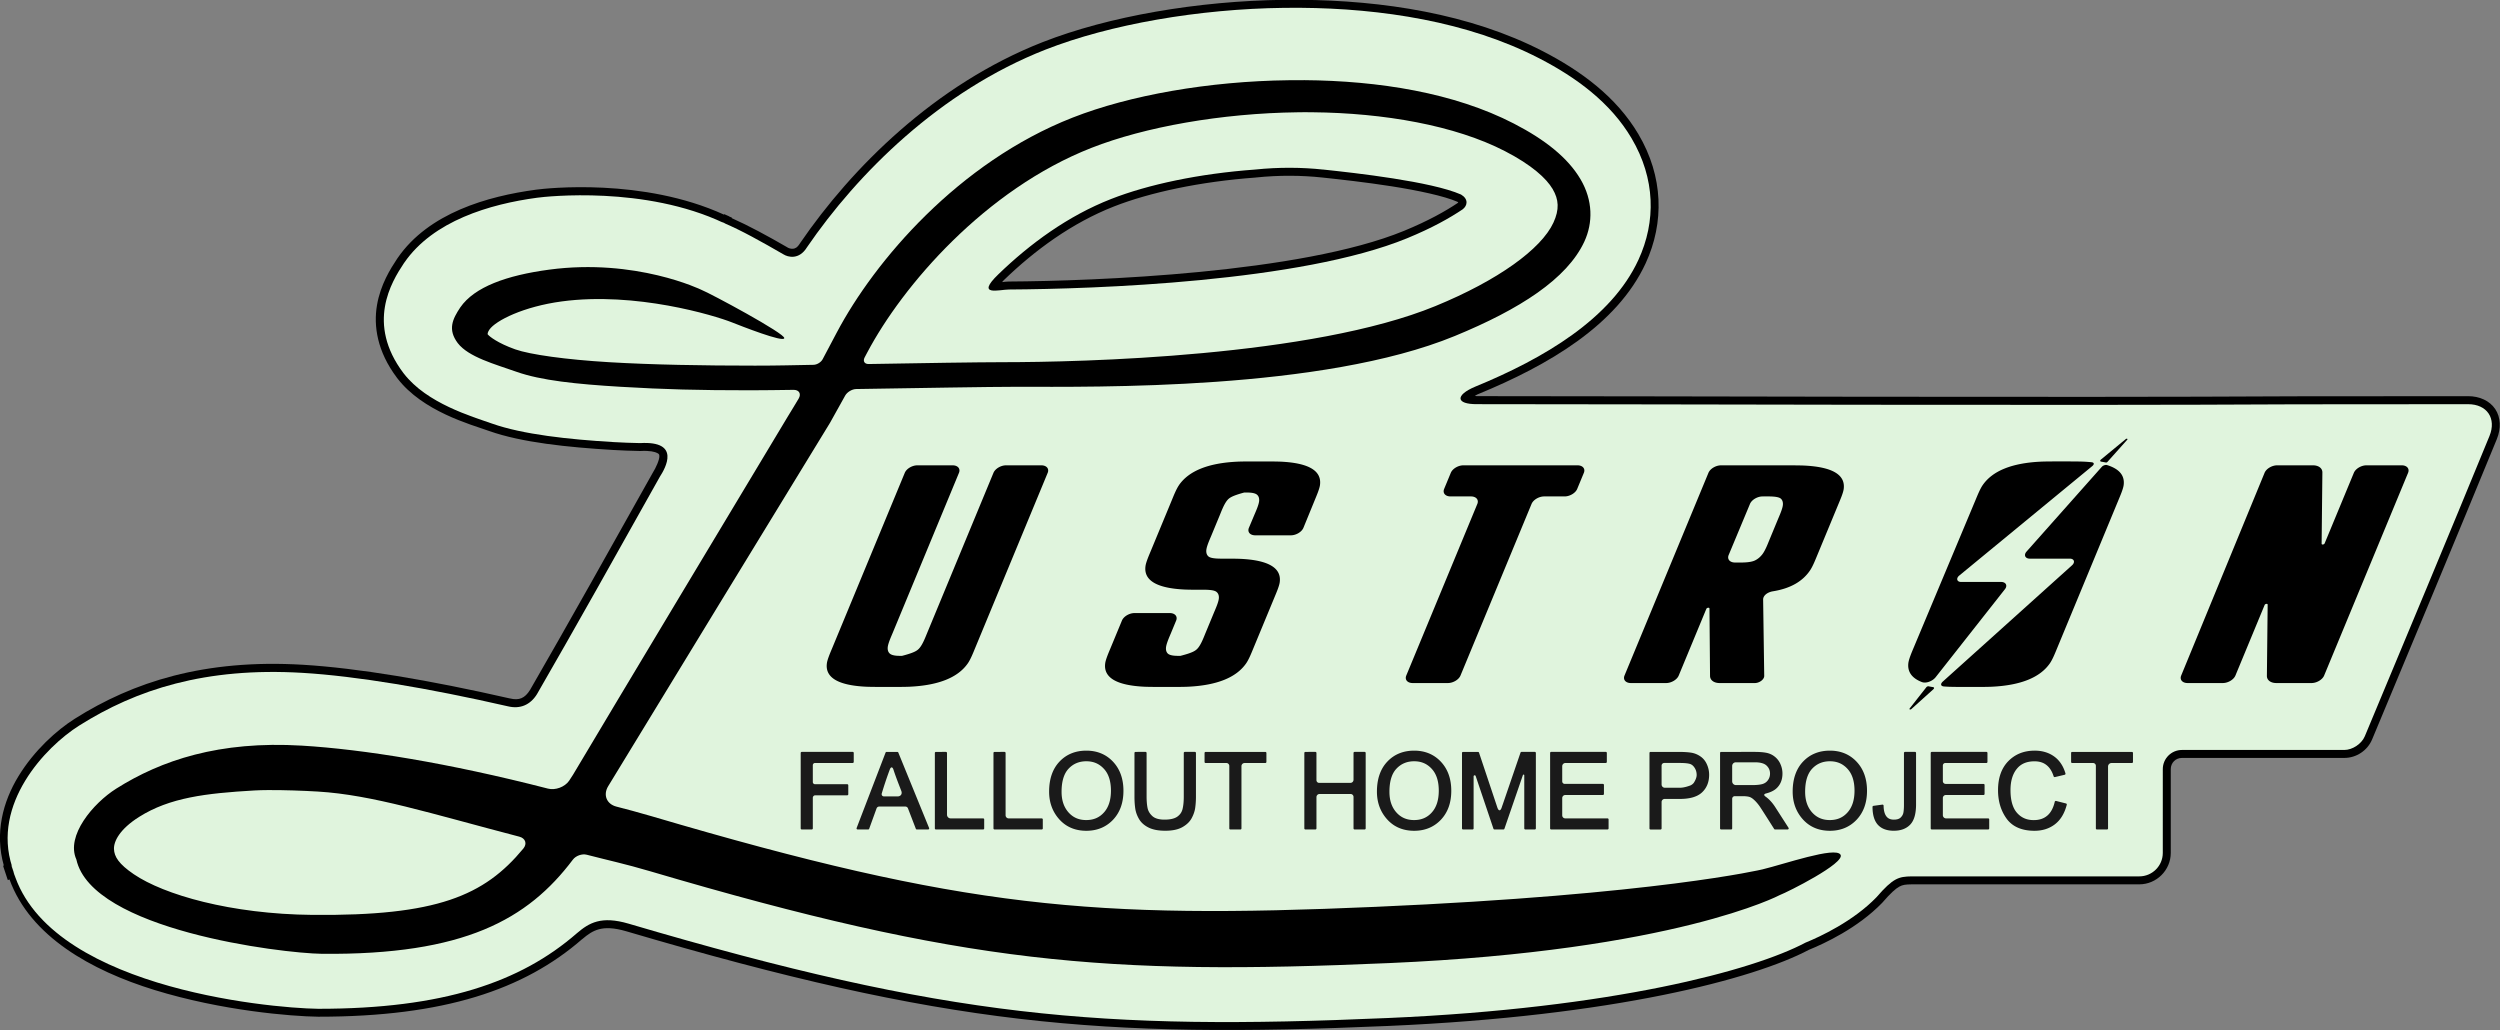 <?xml version="1.0" encoding="UTF-8" standalone="no"?>
<!-- Created with Inkscape (http://www.inkscape.org/) -->

<svg
   width="92.442mm"
   height="38.1mm"
   viewBox="0 0 92.442 38.1"
   version="1.1"
   id="svg5"
   xml:space="preserve"
   inkscape:version="1.3 (0e150ed6c4, 2023-07-21)"
   sodipodi:docname="Lustron.svg"
   xmlns:inkscape="http://www.inkscape.org/namespaces/inkscape"
   xmlns:sodipodi="http://sodipodi.sourceforge.net/DTD/sodipodi-0.dtd"
   xmlns="http://www.w3.org/2000/svg"
   xmlns:svg="http://www.w3.org/2000/svg"><rect x="0" y="0" width="92.442" height="38.1" fill="#808080" stroke="none"/><sodipodi:namedview
     id="namedview7"
     pagecolor="#ffffff"
     bordercolor="#000000"
     borderopacity="0.25"
     inkscape:showpageshadow="2"
     inkscape:pageopacity="0.0"
     inkscape:pagecheckerboard="0"
     inkscape:deskcolor="#d1d1d1"
     inkscape:document-units="mm"
     showgrid="false"
     showguides="true"
     inkscape:zoom="1.2938725"
     inkscape:cx="2235.5372"
     inkscape:cy="464.11065"
     inkscape:window-width="2424"
     inkscape:window-height="1767"
     inkscape:window-x="1214"
     inkscape:window-y="149"
     inkscape:window-maximized="0"
     inkscape:current-layer="layer1"><sodipodi:guide
       position="193.763,-60.675"
       orientation="0,-1"
       id="guide11557"
       inkscape:locked="false" /><sodipodi:guide
       position="509.361,-356.212"
       orientation="0,-1"
       id="guide1260"
       inkscape:locked="false" /><sodipodi:guide
       position="74.137,-1082.509"
       orientation="0,-1"
       id="guide10"
       inkscape:locked="false" /><sodipodi:guide
       position="391.555,473.707"
       orientation="0,-1"
       id="guide61"
       inkscape:locked="false" /></sodipodi:namedview><defs
     id="defs2"><inkscape:path-effect
       effect="fillet_chamfer"
       id="path-effect148"
       is_visible="true"
       lpeversion="1"
       nodesatellites_param="F,0,0,1,0,0,0,1 @ F,0,0,1,0,0,0,1 @ F,0,0,1,0,0,0,1 @ F,0,0,1,0,0,0,1 @ F,0,0,1,0,0,0,1 @ F,0,0,1,0,0,0,1 @ F,0,0,1,0,0,0,1 @ F,0,0,1,0,0,0,1 @ F,0,0,1,0,0,0,1 @ F,0,0,1,0,0,0,1 @ F,0,0,1,0,0,0,1 @ F,0,0,1,0,0,0,1 @ F,0,0,1,0,0,0,1 @ F,0,0,1,0,0,0,1 @ F,0,0,1,0,0,0,1 @ F,0,0,1,0,0,0,1 @ F,0,0,1,0,0,0,1 @ F,0,0,1,0,0,0,1 @ F,0,0,1,0,0,0,1 @ F,0,0,1,0,0,0,1 @ F,0,0,1,0,0,0,1 @ F,0,0,1,0,0,0,1 @ F,0,0,1,0,0,0,1 @ F,0,0,1,0,0,0,1 @ F,0,0,1,0,0,0,1 @ F,0,0,1,0,0,0,1 | F,0,0,1,0,0,0,1 @ F,0,0,1,0,0,0,1 @ F,0,0,1,0,0,0,1 @ F,0,0,1,0,0,0,1 @ F,0,0,1,0,0,0,1 @ F,0,0,1,0,0,0,1 @ F,0,0,1,0,0,0,1 @ F,0,0,1,0,0,0,1 | F,0,0,1,0,0,0,1 @ F,0,0,1,0,0,0,1 @ F,0,0,1,0,0,0,1 @ F,0,0,1,0,0,0,1 @ F,0,0,1,0,0,0,1 @ F,0,0,1,0,0,0,1 @ F,0,0,1,0,0,0,1 @ F,0,0,1,0,0,0,1 | F,0,0,1,0,0,0,1 @ F,0,0,1,0,0,0,1 @ F,0,0,1,0,0,0,1 @ F,0,0,1,0,0,0,1 @ F,0,0,1,0,0,0,1 @ F,0,0,1,0,0,0,1 @ F,0,0,1,0,0,0,1 @ F,0,0,1,0,0,0,1 | F,0,0,1,0,0,0,1 @ F,0,0,1,0,0,0,1 @ F,0,0,1,0,0,0,1 @ F,0,0,1,0,0,0,1 @ F,0,0,1,0,0,0,1 @ F,0,0,1,0,0,0,1 @ F,0,0,1,0,0,0,1 @ F,0,0,1,0,0,0,1 @ F,0,0,1,0,0,0,1 @ F,0,0,1,0,0.283,0,1 @ F,0,0,1,0,0.291,0,1 @ F,0,0,1,0,0,0,1 @ F,0,0,1,0,0,0,1 @ F,0,0,1,0,0,0,1 @ F,0,0,1,0,0,0,1 @ F,0,0,1,0,0.234,0,1 @ F,0,0,1,0,0.306,0,1 @ F,0,0,1,0,0,0,1 @ F,0,0,1,0,0,0,1 @ F,0,0,1,0,0,0,1 @ F,0,0,1,0,0,0,1 | F,0,0,1,0,0,0,1 @ F,0,0,1,0,0,0,1 @ F,0,0,1,0,0,0,1 @ F,0,0,1,0,0,0,1 @ F,0,0,1,0,0,0,1 @ F,0,0,1,0,0,0,1 @ F,0,0,1,0,0,0,1 @ F,0,0,1,0,0,0,1 @ F,0,0,1,0,0,0,1 @ F,0,0,1,0,0,0,1 @ F,0,0,1,0,0,0,1 @ F,0,0,1,0,0,0,1 @ F,0,0,1,0,0,0,1 @ F,0,0,1,0,0,0,1 @ F,0,0,1,0,0,0,1 @ F,0,0,1,0,0,0,1 @ F,0,0,1,0,0,0,1 @ F,0,0,1,0,0,0,1 @ F,0,0,1,0,0,0,1 | F,0,0,1,0,0,0,1 @ F,0,0,1,0,0,0,1 @ F,0,0,1,0,0,0,1 @ F,0,0,1,0,0,0,1 @ F,0,0,1,0,0,0,1 @ F,0,0,1,0,0,0,1 @ F,0,0,1,0,0,0,1 @ F,0,0,1,0,0,0,1 @ F,0,0,1,0,0,0,1 @ F,0,0,1,0,0.3,0,1 @ F,0,0,1,0,0.281,0,1 @ F,0,0,1,0,0,0,1 @ F,0,0,1,0,0,0,1 @ F,0,0,1,0,0,0,1 @ F,0,0,1,0,0,0,1 @ F,0,0,1,0,0.259,0,1 @ F,0,0,1,0,0.236,0,1 @ F,0,0,1,0,0,0,1 @ F,0,0,1,0,0,0,1 @ F,0,0,1,0,0,0,1 @ F,0,0,1,0,0,0,1 | F,0,0,1,0,0,0,1 @ F,0,0,1,0,0,0,1 @ F,0,0,1,0,0,0,1 @ F,0,0,1,0,0,0,1 @ F,0,0,1,0,0,0,1 @ F,0,0,1,0,0,0,1 @ F,0,0,1,0,0,0,1 @ F,0,0,1,0,0.232,0,1 @ F,0,0,1,0,0,0,1 @ F,0,0,1,0,0,0,1 @ F,0,0,1,0,0,0,1 @ F,0,0,1,0,0,0,1 @ F,0,0,1,0,0.203,0,1 @ F,0,0,1,0,0.211,0,1 @ F,0,0,1,0,0,0,1 @ F,0,0,1,0,0,0,1 @ F,0,0,1,0,0,0,1 @ F,0,0,1,0,0,0,1 | F,0,0,1,0,0,0,1 @ F,0,0,1,0,0,0,1 @ F,0,0,1,0,0,0,1 @ F,0,0,1,0,0,0,1 @ F,0,0,1,0,0,0,1 @ F,0,0,1,0,0,0,1 @ F,0,0,1,0,0,0,1 @ F,0,0,1,0,0,0,1 @ F,0,0,1,0,0,0,1 @ F,0,0,1,0,0.344,0,1 @ F,0,0,1,0,0,0,1 | F,0,0,1,0,0,0,1 @ F,0,0,1,0,0,0,1 @ F,0,0,1,0,0,0,1 @ F,0,0,1,0,0,0,1 @ F,0,0,1,0,0,0,1 @ F,0,0,1,0,0,0,1 @ F,0,0,1,0,0,0,1 @ F,0,0,1,0,0,0,1 @ F,0,0,1,0,0,0,1 @ F,0,0,1,0,0.293,0,1 @ F,0,0,1,0,0,0,1 @ F,0,0,1,0,0,0,1 | F,0,0,1,0,0,0,1 @ F,0,0,1,0,0,0,1 @ F,0,0,1,0,0,0,1 @ F,0,0,1,0,0,0,1 @ F,0,0,1,0,0,0,1 @ F,0,0,1,0,0,0,1 @ F,0,0,1,0,0.186,0,1 @ F,0,0,1,0,0.181,0,1 @ F,0,0,1,0,0,0,1 @ F,0,0,1,0,0,0,1 @ F,0,0,1,0,0,0,1 @ F,0,0,1,0,0,0,1 @ F,0,0,1,0,0,0,1 @ F,0,0,1,0,0,0,1 | F,0,0,1,0,0,0,1 @ F,0,0,1,0,0,0,1 @ F,0,0,1,0,0,0,1 @ F,0,0,1,0,0,0,1 @ F,0,0,1,0,0,0,1 @ F,0,0,1,0,0,0,1 @ F,0,0,1,0,0,0,1 @ F,0,0,1,0,0,0,1 @ F,0,0,1,0,0,0,1 @ F,0,0,1,0,0,0,1 @ F,0,0,1,0,0,0,1 @ F,0,0,1,0,0,0,1 @ F,0,0,1,0,0,0,1 @ F,0,0,1,0,0,0,1 @ F,0,0,1,0,0,0,1 @ F,0,0,1,0,0,0,1 @ F,0,0,1,0,0,0,1 @ F,0,0,1,0,0,0,1 @ F,0,0,1,0,0,0,1 @ F,0,0,1,0,0,0,1 @ F,0,0,1,0,0,0,1 @ F,0,0,1,0,0,0,1 @ F,0,0,1,0,0,0,1 @ F,0,0,1,0,0,0,1 | F,0,0,1,0,0,0,1 @ F,0,0,1,0,0,0,1 @ F,0,0,1,0,0,0,1 @ F,0,0,1,0,0,0,1 @ F,0,0,1,0,0.274,0,1 @ F,0,0,1,0,0,0,1 @ F,0,0,1,0,0,0,1 @ F,0,0,1,0,0,0,1 @ F,0,0,1,0,0,0,1 @ F,0,0,1,0,0.296,0,1 @ F,0,0,1,0,0,0,1 @ F,0,0,1,0,0,0,1 @ F,0,0,1,0,0,0,1 @ F,0,0,1,0,0,0,1 | F,0,0,1,0,0,0,1 @ F,0,0,1,0,0,0,1 @ F,0,0,1,0,0,0,1 @ F,0,0,1,0,0,0,1 @ F,0,0,1,0,0,0,1 @ F,0,0,1,0,0,0,1 @ F,0,0,1,0,0.293,0,1 @ F,0,0,1,0,0.277,0,1 @ F,0,0,1,0,0,0,1 @ F,0,0,1,0,0,0,1 @ F,0,0,1,0,0,0,1 @ F,0,0,1,0,0,0,1 @ F,0,0,1,0,0,0,1 @ F,0,0,1,0,0,0,1 @ F,0,0,1,0,0,0,1 @ F,0,0,1,0,0,0,1 @ F,0,0,1,0,0.293,0,1 @ F,0,0,1,0,0.253,0,1 @ F,0,0,1,0,0,0,1 @ F,0,0,1,0,0,0,1 | F,0,0,1,0,0,0,1 @ F,0,0,1,0,0,0,1 @ F,0,0,1,0,0,0,1 @ F,0,0,1,0,0,0,1 @ F,0,0,1,0,0,0,1 @ F,0,0,1,0,0,0,1 @ F,0,0,1,0,0.602,0,1 @ F,0,0,1,0,0,0,1 @ F,0,0,1,0,0,0,1 @ F,0,0,1,0,0,0,1 @ F,0,0,1,0,0,0,1 @ F,0,0,1,0,0.392,0,1 @ F,0,0,1,0,0,0,1 @ F,0,0,1,0,0,0,1 @ F,0,0,1,0,0,0,1 @ F,0,0,1,0,0,0,1 @ F,0,0,1,0,0,0,1 @ F,0,0,1,0,0,0,1 @ F,0,0,1,0,0,0,1 @ F,0,0,1,0,0,0,1 @ F,0,0,1,0,0,0,1 @ F,0,0,1,0,0,0,1 @ F,0,0,1,0,0.681,0,1 @ F,0,0,1,0,0,0,1 @ F,0,0,1,0,0,0,1 @ F,0,0,1,0,0,0,1 | F,0,0,1,0,0,0,1 @ F,0,0,1,0,0,0,1 @ F,0,0,1,0,0,0,1 @ F,0,0,1,0,0,0,1 @ F,0,0,1,0,0,0,1 @ F,0,0,1,0,0,0,1 @ F,0,0,1,0,0.288,0,1 @ F,0,0,1,0,0,0,1 @ F,0,0,1,0,0,0,1 @ F,0,0,1,0,0,0,1 @ F,0,0,1,0,0,0,1 @ F,0,0,1,0,0,0,1 @ F,0,0,1,0,0,0,1 @ F,0,0,1,0,0,0,1 | F,0,0,1,0,0,0,1 @ F,0,0,1,0,0,0,1 @ F,0,0,1,0,0,0,1 @ F,0,0,1,0,0,0,1 @ F,0,0,1,0,0,0,1 @ F,0,0,1,0,0,0,1 @ F,0,0,1,0,0.243,0,1 @ F,0,0,1,0,0,0,1 @ F,0,0,1,0,0,0,1 @ F,0,0,1,0,0,0,1 @ F,0,0,1,0,0,0,1 @ F,0,0,1,0,0,0,1 @ F,0,0,1,0,0,0,1 @ F,0,0,1,0,0,0,1 @ F,0,0,1,0,0,0,1 @ F,0,0,1,0,0,0,1 @ F,0,0,1,0,0,0,1 @ F,0,0,1,0,0.396,0,1 @ F,0,0,1,0,0,0,1 @ F,0,0,1,0,0,0,1 @ F,0,0,1,0,0,0,1 @ F,0,0,1,0,0,0,1 @ F,0,0,1,0,0,0,1 @ F,0,0,1,0,0,0,1 @ F,0,0,1,0,0,0,1 | F,0,0,1,0,0,0,1 @ F,0,0,1,0,0,0,1 @ F,0,0,1,0,0,0,1 @ F,0,0,1,0,0,0,1 @ F,0,0,1,0,0.262,0,1 @ F,0,0,1,0,0,0,1 @ F,0,0,1,0,0,0,1 @ F,0,0,1,0,0,0,1 @ F,0,0,1,0,0,0,1 @ F,0,0,1,0,0.332,0,1 @ F,0,0,1,0,0,0,1 @ F,0,0,1,0,0,0,1 @ F,0,0,1,0,0,0,1 @ F,0,0,1,0,0,0,1 | F,0,0,1,0,0,0,1 @ F,0,0,1,0,0,0,1 @ F,0,0,1,0,0,0,1 @ F,0,0,1,0,0,0,1 @ F,0,0,1,0,0,0,1 @ F,0,0,1,0,0,0,1 @ F,0,0,1,0,0,0,1 @ F,0,0,1,0,0,0,1 @ F,0,0,1,0,0,0,1 @ F,0,0,1,0,0,0,1 @ F,0,0,1,0,0,0,1 | F,0,0,1,0,0,0,1 @ F,0,0,1,0,0,0,1 @ F,0,0,1,0,0,0,1 @ F,0,0,1,0,0,0,1 @ F,0,0,1,0,0,0,1 @ F,0,0,1,0,0,0,1 @ F,0,0,1,0,0,0,1 @ F,0,0,1,0,0,0,1 | F,0,0,1,0,0,0,1 @ F,0,0,1,0,0,0,1 @ F,0,0,1,0,0,0,1 @ F,0,0,1,0,0,0,1 @ F,0,0,1,0,0,0,1 @ F,0,0,1,0,0,0,1 @ F,0,0,1,0,0,0,1 @ F,0,0,1,0,0,0,1 | F,0,0,1,0,0.34,0,1 @ F,0,0,1,0,0,0,1 @ F,0,0,1,0,0,0,1 @ F,0,0,1,0,0,0,1 @ F,0,0,1,0,0,0,1 @ F,0,0,1,0,0,0,1 @ F,0,0,1,0,0,0,1 @ F,0,0,1,0,0.349,0,1 | F,0,0,1,0,0.251,0,1 @ F,0,0,1,0,0,0,1 @ F,0,0,1,0,0,0,1 @ F,0,0,1,0,0,0,1 @ F,0,0,1,0,0,0,1 @ F,0,0,1,0,0,0,1 @ F,0,0,1,0,0.232,0,1 @ F,0,0,1,0,0,0,1 @ F,0,0,1,0,0.305,0,1 | F,0,0,1,0,0.53,0,1 @ F,0,0,1,0,0.556,0,1 @ F,0,0,1,0,0.302,0,1"
       radius="0"
       unit="px"
       method="auto"
       mode="F"
       chamfer_steps="1"
       flexible="false"
       use_knot_distance="true"
       apply_no_radius="true"
       apply_with_radius="true"
       only_selected="false"
       hide_knots="false" /><inkscape:path-effect
       effect="fillet_chamfer"
       id="path-effect146"
       is_visible="true"
       lpeversion="1"
       nodesatellites_param="F,0,0,1,0,0.794,0,1 @ F,0,0,1,0,0.794,0,1 @ F,0,0,1,0,0.794,0,1 @ F,0,0,1,0,0.794,0,1 @ F,0,0,1,0,0.794,0,1 @ F,0,0,1,0,0.794,0,1 @ F,0,0,1,0,0.794,0,1 @ F,0,0,1,0,0.794,0,1 @ F,0,0,1,0,0.794,0,1 @ F,0,0,1,0,0.794,0,1"
       radius="3"
       unit="px"
       method="auto"
       mode="F"
       chamfer_steps="1"
       flexible="false"
       use_knot_distance="true"
       apply_no_radius="true"
       apply_with_radius="true"
       only_selected="false"
       hide_knots="false" /><inkscape:path-effect
       effect="fillet_chamfer"
       id="path-effect144"
       is_visible="true"
       lpeversion="1"
       nodesatellites_param="F,0,0,1,0,0.079,0,1 @ F,0,0,1,0,0.225,0,1 @ F,0,0,1,0,0.794,0,1 | F,0,0,1,0,0.131,0,1 @ F,0,0,1,0,0.225,0,1 @ F,0,0,1,0,0.794,0,1 | F,0,0,1,0,0.297,0,1 @ F,0,0,1,0,0.794,0,1 @ F,0,0,1,0,0.794,0,1 @ F,0,0,1,0,0.794,0,1 @ F,0,0,1,0,0.794,0,1 @ F,0,0,1,0,0.522,0,1 @ F,0,0,1,0,0.794,0,1 @ F,0,0,1,0,0.794,0,1 | F,0,0,1,0,0.794,0,1 @ F,0,0,1,0,0.794,0,1 @ F,0,0,1,0,0.794,0,1 @ F,0,0,1,0,0.794,0,1 @ F,0,0,1,0,0.794,0,1 @ F,0,0,1,0,0.407,0,1 @ F,0,0,1,0,0.794,0,1 @ F,0,0,1,0,0.794,0,1"
       radius="3"
       unit="px"
       method="auto"
       mode="F"
       chamfer_steps="1"
       flexible="false"
       use_knot_distance="true"
       apply_no_radius="true"
       apply_with_radius="true"
       only_selected="false"
       hide_knots="false" /><inkscape:path-effect
       effect="fillet_chamfer"
       id="path-effect142"
       is_visible="true"
       lpeversion="1"
       nodesatellites_param="F,0,0,1,0,0.794,0,1 @ F,0,0,1,0,0.794,0,1 @ F,0,0,1,0,0.794,0,1 @ F,0,0,1,0,0.794,0,1 @ F,0,0,1,0,0.794,0,1 @ F,0,0,1,0,0.794,0,1 | F,0,0,1,0,0.794,0,1 @ F,0,0,1,0,0.794,0,1 @ F,0,0,1,0,0.794,0,1 @ F,0,0,1,0,0.794,0,1 @ F,0,0,1,0,0.794,0,1 @ F,0,0,1,0,0.794,0,1 @ F,0,0,1,0,0.794,0,1 @ F,0,0,1,0,0.794,0,1 @ F,0,0,1,0,0.794,0,1 @ F,0,0,1,0,0.794,0,1"
       radius="3"
       unit="px"
       method="auto"
       mode="F"
       chamfer_steps="1"
       flexible="false"
       use_knot_distance="true"
       apply_no_radius="true"
       apply_with_radius="true"
       only_selected="false"
       hide_knots="false" /><inkscape:path-effect
       effect="fillet_chamfer"
       id="path-effect140"
       is_visible="true"
       lpeversion="1"
       nodesatellites_param="F,0,0,1,0,0.794,0,1 @ F,0,0,1,0,0.794,0,1 @ F,0,0,1,0,0.794,0,1 @ F,0,0,1,0,0.794,0,1 @ F,0,0,1,0,0.794,0,1 @ F,0,0,1,0,0.794,0,1 @ F,0,0,1,0,0.794,0,1 @ F,0,0,1,0,0.794,0,1"
       radius="3"
       unit="px"
       method="auto"
       mode="F"
       chamfer_steps="1"
       flexible="false"
       use_knot_distance="true"
       apply_no_radius="true"
       apply_with_radius="true"
       only_selected="false"
       hide_knots="false" /><inkscape:path-effect
       effect="fillet_chamfer"
       id="path-effect138"
       is_visible="true"
       lpeversion="1"
       nodesatellites_param="F,0,0,1,0,0.794,0,1 @ F,0,0,1,0,0.794,0,1 @ F,0,0,1,0,0.794,0,1 @ F,0,0,1,0,0.794,0,1 @ F,0,0,1,0,0.794,0,1 @ F,0,0,1,0,0.794,0,1 @ F,0,0,1,0,0.794,0,1 @ F,0,0,1,0,0.794,0,1 @ F,0,0,1,0,0.794,0,1 @ F,0,0,1,0,0.794,0,1 @ F,0,0,1,0,0.794,0,1 @ F,0,0,1,0,0.794,0,1 @ F,0,0,1,0,0.794,0,1 @ F,0,0,1,0,0.794,0,1 @ F,0,0,1,0,0.794,0,1 @ F,0,0,1,0,0.794,0,1 @ F,0,0,1,0,0.794,0,1 @ F,0,0,1,0,0.794,0,1 @ F,0,0,1,0,0.794,0,1 @ F,0,0,1,0,0.794,0,1 @ F,0,0,1,0,0.794,0,1 @ F,0,0,1,0,0.794,0,1 @ F,0,0,1,0,0.794,0,1 @ F,0,0,1,0,0.794,0,1 @ F,0,0,1,0,0.794,0,1 @ F,0,0,1,0,0.794,0,1 @ F,0,0,1,0,0.794,0,1 @ F,0,0,1,0,0.794,0,1"
       radius="3"
       unit="px"
       method="auto"
       mode="F"
       chamfer_steps="1"
       flexible="false"
       use_knot_distance="true"
       apply_no_radius="true"
       apply_with_radius="true"
       only_selected="false"
       hide_knots="false" /><inkscape:path-effect
       effect="fillet_chamfer"
       id="path-effect136"
       is_visible="true"
       lpeversion="1"
       nodesatellites_param="F,0,0,1,0,0.794,0,1 @ F,0,0,1,0,0.794,0,1 @ F,0,0,1,0,0.794,0,1 @ F,0,0,1,0,0.794,0,1 @ F,0,0,1,0,0.794,0,1 @ F,0,0,1,0,0.794,0,1 @ F,0,0,1,0,0.794,0,1 @ F,0,0,1,0,0.794,0,1 @ F,0,0,1,0,0.794,0,1 @ F,0,0,1,0,0.794,0,1 @ F,0,0,1,0,0.794,0,1 @ F,0,0,1,0,0.794,0,1"
       radius="3"
       unit="px"
       method="auto"
       mode="F"
       chamfer_steps="1"
       flexible="false"
       use_knot_distance="true"
       apply_no_radius="true"
       apply_with_radius="true"
       only_selected="false"
       hide_knots="false" /><inkscape:path-effect
       effect="fillet_chamfer"
       id="path-effect134"
       is_visible="true"
       lpeversion="1"
       nodesatellites_param="F,0,0,1,0,0,0,1 @ F,0,0,1,0,0,0,1 @ F,0,0,1,0,0,0,1 @ F,0,0,1,0,0,0,1 @ F,0,0,1,0,0,0,1 @ F,0,0,1,0,0.581,0,1 @ F,0,0,1,0,0,0,1 @ F,0,0,1,0,0,0,1 @ F,0,0,1,0,0,0,1 @ F,0,0,1,0,0,0,1 @ F,0,0,1,0,0,0,1 @ F,0,0,1,0,0,0,1 @ F,0,0,1,0,0,0,1 @ F,0,0,1,0,0,0,1 @ F,0,0,1,0,0,0,1 @ F,0,0,1,0,0,0,1 @ F,0,0,1,0,0,0,1 @ F,0,0,1,0,0,0,1 @ F,0,0,1,0,0,0,1 @ F,0,0,1,0,0,0,1 @ F,0,0,1,0,0,0,1 @ F,0,0,1,0,0,0,1 @ F,0,0,1,0,0.941,0,1 @ F,0,0,1,0,0,0,1 @ F,0,0,1,0,0,0,1 @ F,0,0,1,0,1.284,0,1 @ F,0,0,1,0,0,0,1 @ F,0,0,1,0,0,0,1 @ F,0,0,1,0,0,0,1 @ F,0,0,1,0,0,0,1 @ F,0,0,1,0,0.836,0,1 @ F,0,0,1,0,0,0,1 @ F,0,0,1,0,0,0,1 @ F,0,0,1,0,0,0,1 @ F,0,0,1,0,0,0,1 @ F,0,0,1,0,0,0,1 @ F,0,0,1,0,0,0,1 @ F,0,0,1,0,0,0,1 @ F,0,0,1,0,1.716,0,1 @ F,0,0,1,0,0,0,1 @ F,0,0,1,0,0,0,1 @ F,0,0,1,0,0.691,0,1 @ F,0,0,1,0,0,0,1 @ F,0,0,1,0,0,0,1 @ F,0,0,1,0,0,0,1 @ F,0,0,1,0,0,0,1 @ F,0,0,1,0,0,0,1 @ F,0,0,1,0,0,0,1 | F,0,0,1,0,0,0,1 @ F,0,0,1,0,0,0,1 @ F,0,0,1,0,0,0,1 @ F,0,0,1,0,0,0,1 @ F,0,0,1,0,0,0,1 @ F,0,0,1,0,0,0,1 @ F,0,0,1,0,0.716,0,1 @ F,0,0,1,0,0,0,1 @ F,0,0,1,0,0,0,1 @ F,0,0,1,0,0,0,1 @ F,0,0,1,0,0,0,1 | F,0,0,1,0,0,0,1 @ F,0,0,1,0,0,0,1 @ F,0,0,1,0,1.079,0,1 @ F,0,0,1,0,0,0,1 @ F,0,0,1,0,0,0,1 @ F,0,0,1,0,0,0,1 @ F,0,0,1,0,0,0,1 @ F,0,0,1,0,0,0,1 @ F,0,0,1,0,0,0,1"
       radius="0"
       unit="px"
       method="auto"
       mode="F"
       chamfer_steps="1"
       flexible="false"
       use_knot_distance="true"
       apply_no_radius="true"
       apply_with_radius="true"
       only_selected="false"
       hide_knots="false" /><inkscape:path-effect
       effect="offset"
       id="path-effect132"
       is_visible="true"
       lpeversion="1.2"
       linejoin_type="miter"
       unit="mm"
       offset="0"
       miter_limit="4"
       attempt_force_join="false"
       update_on_knot_move="true" /></defs><g
     inkscape:label="Layer 1"
     inkscape:groupmode="layer"
     id="layer1"
     transform="translate(-17.475,-195.06)"><g
       id="g136"
       transform="matrix(0.987,0,0,0.987,0.226,2.525)"
       inkscape:export-filename="LustronSticker.svg"
       inkscape:export-xdpi="96"
       inkscape:export-ydpi="96"><path
         style="color:#000000;fill:#000000;stroke-width:0.4;-inkscape-stroke:none"
         d="m 65.915,195.06 v 0.004 c -0.112,1.8e-4 -0.226,-8e-4 -0.336,8e-4 -3.231,0.04 -6.572,0.617 -9.044,1.586 -4.043,1.586 -7.159,4.719 -9.073,7.513 l -0.005,0.007 -0.004,0.006 c -0.11,0.18 -0.193,0.205 -0.269,0.214 -0.076,0.009 -0.168,-0.026 -0.198,-0.044 l -0.005,-0.004 -0.005,-0.004 c -0.733,-0.425 -1.461,-0.819 -2.083,-1.094 v -0.022 l -0.098,-0.04 0.002,-0.005 c -0.011,-0.006 2e-5,0 -0.009,-0.004 h 8e-4 l -0.169,-0.075 h -8e-4 c -0.005,-0.004 -0.004,-0.004 -0.011,-0.006 l -0.008,0.019 c -3.04,-1.388 -6.649,-0.988 -7.04,-0.935 -1.817,0.244 -4.024,0.873 -5.185,2.557 l -0.013,0.019 -0.016,0.024 c -0.237,0.357 -0.616,0.955 -0.747,1.728 -0.132,0.777 0.005,1.731 0.747,2.717 l 0.002,0.004 0.011,0.012 0.005,0.008 c 0.951,1.236 2.722,1.719 3.438,1.972 1.221,0.432 2.941,0.609 4.634,0.71 0.34,0.02 0.679,0.032 1.011,0.039 h 0.012 0.012 c 0.35,-0.02 0.549,0.032 0.628,0.076 0.079,0.044 0.074,0.054 0.079,0.119 0.009,0.131 -0.14,0.453 -0.237,0.603 l -0.005,0.009 -0.005,0.008 c -1.46,2.61 -3.243,5.791 -4.597,8.135 -0.196,0.315 -0.408,0.405 -0.76,0.319 h -0.002 -0.002 c -3.003,-0.686 -5.707,-1.138 -7.738,-1.26 -3.707,-0.222 -6.369,0.644 -8.55,2.019 -0.681,0.43 -1.524,1.186 -2.119,2.164 -0.573,0.943 -0.892,2.113 -0.544,3.338 l -0.027,0.008 c 0.009,0.041 0.005,0.006 0.012,0.03 h -0.004 l 0.158,0.478 h 0.002 c 0.005,0.012 0.004,0.017 0.009,0.03 l 0.063,-0.024 c 0.778,2.136 3.064,3.41 5.432,4.141 2.527,0.779 5.123,0.987 6.129,1.001 h 0.002 0.006 0.005 c 4.7,0 7.703,-1.011 9.877,-2.904 l -0.002,0.004 c 0.218,-0.186 0.402,-0.315 0.638,-0.377 0.235,-0.062 0.543,-0.063 1.022,0.077 12.002,3.542 17.739,4.016 28.551,3.546 8.443,-0.367 13.693,-1.763 15.752,-2.852 0.574,-0.234 1.829,-0.812 2.749,-1.764 l 0.005,-0.006 0.005,-0.006 c 0.303,-0.35 0.492,-0.517 0.626,-0.59 0.134,-0.073 0.234,-0.083 0.469,-0.087 h 8.523 c 0.647,0 1.18,-0.531 1.18,-1.178 0.001,-1.047 2.84e-4,-2.094 0,-3.14 -6.4e-5,-0.234 0.183,-0.418 0.418,-0.418 1.985,1.6e-4 4.103,0 6.081,0 0.456,0 0.87,-0.276 1.046,-0.697 1.562,-3.746 3.131,-7.491 4.671,-11.248 0.164,-0.399 0.148,-0.815 -0.061,-1.126 -0.209,-0.311 -0.588,-0.483 -1.02,-0.482 l -6.432,0.005 h -8e-4 c -9.145,0.052 -23.811,-0.006 -30.693,-0.006 h -0.002 -8e-4 c -0.039,2.8e-4 -0.044,-0.007 -0.078,-0.009 0.045,-0.024 0.06,-0.041 0.118,-0.066 h 0.002 c 7.99e-4,-3.2e-4 7.99e-4,0 0.002,0 2.625,-1.079 5.206,-2.582 6.277,-4.902 0.702,-1.52 0.668,-3.246 -0.272,-4.838 -0.828,-1.402 -2.159,-2.374 -3.578,-3.106 -2.734,-1.411 -6.02,-1.903 -9.08,-1.927 z m 0.279,0.603 h 0.019 c 2.993,0.025 6.186,0.515 8.79,1.859 1.362,0.703 2.591,1.615 3.337,2.878 0.849,1.438 0.872,2.921 0.244,4.281 -0.957,2.073 -3.393,3.544 -5.964,4.6 h -0.002 -7.99e-4 c -0.205,0.087 -0.366,0.176 -0.493,0.283 -0.126,0.107 -0.253,0.251 -0.23,0.47 0.022,0.218 0.207,0.348 0.363,0.403 0.156,0.055 0.333,0.073 0.553,0.072 6.878,0 21.545,0.058 30.696,0.006 l 6.431,-0.005 c 0.281,-2e-4 0.439,0.095 0.521,0.216 0.082,0.122 0.111,0.303 0.004,0.564 -1.539,3.755 -3.107,7.5 -4.67,11.246 -0.06,0.145 -0.335,0.328 -0.492,0.328 -1.978,0 -4.096,1.6e-4 -6.081,0 -0.559,-4e-5 -1.018,0.459 -1.018,1.017 2.84e-4,1.047 0.001,2.094 0,3.14 -3.68e-4,0.323 -0.257,0.578 -0.58,0.578 h -8.529 -0.002 c -0.256,0.004 -0.502,0.025 -0.749,0.16 -0.247,0.135 -0.472,0.355 -0.792,0.724 l 0.011,-0.012 c -0.815,0.845 -2.03,1.418 -2.557,1.632 l -0.015,0.006 -0.013,0.007 c -1.859,0.988 -7.11,2.423 -15.51,2.788 -10.786,0.469 -16.389,0.01 -28.356,-3.521 v 0 h -7.99e-4 c -0.548,-0.161 -0.981,-0.177 -1.343,-0.082 -0.363,0.095 -0.634,0.296 -0.874,0.501 h -8e-4 -0.002 c -2.048,1.784 -4.867,2.756 -9.482,2.756 h -0.005 -7.99e-4 -0.004 c -0.936,-0.013 -3.513,-0.222 -5.955,-0.975 -2.443,-0.753 -4.705,-2.042 -5.221,-4.116 -2e-4,0 -3.99e-4,0 -7.99e-4,-0.004 l -0.002,-0.006 c -7.99e-4,-0.004 -2e-5,-0.004 -7.99e-4,-0.006 l -0.003,-0.009 v 0 c -0.35,-1.077 -0.073,-2.098 0.461,-2.975 0.533,-0.877 1.328,-1.59 1.927,-1.968 2.092,-1.32 4.596,-2.144 8.194,-1.928 1.974,0.118 4.657,0.564 7.637,1.245 0.559,0.136 1.111,-0.099 1.414,-0.589 l 0.002,-0.004 0.002,-0.004 c 1.355,-2.345 3.135,-5.522 4.594,-8.131 l 0.01,-0.017 c 0.121,-0.184 0.354,-0.526 0.323,-0.956 -0.016,-0.22 -0.148,-0.469 -0.385,-0.601 -0.236,-0.132 -0.54,-0.175 -0.955,-0.151 h 0.023 c -0.327,-0.007 -0.658,-0.018 -0.988,-0.038 -1.673,-0.1 -3.37,-0.289 -4.469,-0.678 -0.766,-0.271 -2.393,-0.771 -3.163,-1.772 h -7.99e-4 l -0.009,-0.012 -0.005,-0.006 c -4e-4,0 -1.92e-4,0 -7.99e-4,-0.004 -0.653,-0.869 -0.742,-1.617 -0.634,-2.254 0.108,-0.637 0.431,-1.16 0.658,-1.502 l 0.002,-0.004 0.008,-0.012 0.009,-0.012 0.002,-0.004 c 0.995,-1.443 3.029,-2.069 4.77,-2.303 0.297,-0.04 3.975,-0.429 6.823,0.921 4e-4,2.8e-4 0.001,0 0.002,0 l 0.007,0.004 0.007,0.004 c 0.588,0.243 1.397,0.693 2.187,1.151 0.138,0.087 0.339,0.161 0.588,0.132 0.249,-0.03 0.524,-0.191 0.71,-0.496 l -0.009,0.013 c 1.859,-2.715 4.907,-5.768 8.797,-7.293 2.376,-0.932 5.668,-1.506 8.832,-1.545 h 8e-4 c 0.198,-0.003 0.401,-0.003 0.607,-0.002 z m 0.546,5.426 v 0.036 c -0.715,-0.057 -1.468,-0.084 -2.273,0 -2.125,0.155 -4.059,0.567 -5.472,1.121 -1.672,0.656 -3.12,1.722 -4.325,2.886 -0.231,0.224 -0.364,0.364 -0.432,0.564 -0.034,0.1 -0.039,0.255 0.041,0.372 0.08,0.117 0.19,0.155 0.271,0.173 0.161,0.036 0.293,0.016 0.422,0.004 0.13,-0.013 0.255,-0.028 0.307,-0.028 h 7.99e-4 8e-4 c 3.224,-0.019 10.923,-0.258 15.023,-1.942 0.957,-0.393 1.635,-0.777 2.133,-1.11 l 0.007,-0.005 0.007,-0.005 c 0.153,-0.115 0.272,-0.297 0.266,-0.514 -0.006,-0.217 -0.151,-0.419 -0.353,-0.539 l -0.016,-0.009 -0.017,-0.007 c -0.622,-0.273 -1.612,-0.468 -2.621,-0.626 -1.01,-0.158 -2.027,-0.27 -2.639,-0.335 z m -2.215,0.632 c 0.881,-0.092 1.723,-0.081 2.483,0 l 0.037,0.004 c 0.61,0.065 1.594,0.173 2.571,0.326 0.988,0.155 1.967,0.364 2.464,0.581 0.012,0.011 0.036,0.034 0.036,0.024 -2.76e-4,-0.011 -0.011,0.004 -0.018,0.013 -0.466,0.311 -1.103,0.673 -2.023,1.051 -3.87,1.59 -11.602,1.879 -14.799,1.898 -0.089,0 -0.172,0.012 -0.256,0.022 0.035,-0.039 0.018,-0.03 0.066,-0.076 1.163,-1.124 2.551,-2.141 4.126,-2.759 1.334,-0.523 3.226,-0.931 5.302,-1.082 h 0.005 z"
         id="path136" /><path
         style="color:#000000;fill:#e0f4dd;stroke-width:0.4;-inkscape-stroke:none"
         d="m 66.197,195.363 c -0.208,-0.002 -0.413,-10e-4 -0.614,0.002 -3.198,0.039 -6.514,0.615 -8.938,1.565 -3.967,1.556 -7.049,4.649 -8.935,7.403 -0.297,0.485 -0.715,0.372 -0.882,0.267 -0.796,-0.461 -1.612,-0.917 -2.233,-1.174 -2.956,-1.403 -6.645,-0.995 -6.992,-0.948 -1.779,0.239 -3.9,0.867 -4.978,2.43 l -0.012,0.016 -0.011,0.017 c -0.464,0.698 -1.41,2.249 -0.013,4.105 l 0.009,0.011 0.008,0.01 c 0.861,1.118 2.56,1.61 3.301,1.872 1.16,0.41 2.869,0.594 4.552,0.694 0.335,0.02 0.669,0.031 0.999,0.038 1.53,-0.089 0.953,0.93 0.738,1.262 -1.461,2.612 -3.247,5.797 -4.603,8.144 -0.249,0.403 -0.632,0.566 -1.088,0.455 -2.992,-0.684 -5.686,-1.133 -7.689,-1.253 -3.653,-0.219 -6.236,0.627 -8.372,1.974 -1.28,0.807 -3.277,2.938 -2.513,5.29 1.113,4.485 9.528,5.295 11.468,5.321 h 0.005 0.005 c 4.658,0 7.569,-0.992 9.679,-2.83 0.458,-0.391 0.911,-0.661 1.939,-0.359 11.985,3.537 17.654,4.004 28.453,3.534 8.428,-0.367 13.683,-1.785 15.638,-2.824 0.548,-0.223 1.79,-0.801 2.66,-1.702 0.623,-0.719 0.827,-0.773 1.318,-0.78 h 8.527 c 0.485,0 0.879,-0.393 0.88,-0.878 0.001,-1.047 4e-4,-2.093 2.4e-4,-3.14 -1.08e-4,-0.396 0.321,-0.718 0.718,-0.718 1.985,2e-4 4.103,8e-5 6.081,4e-5 0.307,0 0.651,-0.23 0.769,-0.513 1.563,-3.746 3.131,-7.491 4.67,-11.247 0.27,-0.66 -0.089,-1.195 -0.803,-1.194 l -6.432,0.005 c -9.148,0.052 -23.815,-0.006 -30.695,-0.006 -0.798,0.006 -0.823,-0.335 -0.076,-0.652 2.599,-1.067 5.107,-2.555 6.122,-4.752 0.665,-1.44 0.637,-3.044 -0.258,-4.56 -0.787,-1.333 -2.067,-2.275 -3.457,-2.992 -2.672,-1.379 -5.915,-1.87 -8.945,-1.893 z m -48.268,32.18 c -0.009,-0.036 -0.037,-0.062 -0.044,-0.098 l 0.158,0.478 c -0.058,-0.128 -0.073,-0.253 -0.114,-0.379 z m 26.666,-24.117 c 0.024,0.012 0.051,0.013 0.075,0.025 l -0.169,-0.075 c 0.025,0.01 0.068,0.039 0.094,0.05 z m 22.446,-2.004 c 1.219,0.129 4.054,0.447 5.171,0.937 0.284,0.169 0.246,0.415 0.059,0.556 -0.482,0.323 -1.14,0.696 -2.08,1.082 -3.985,1.637 -11.701,1.901 -14.911,1.92 -0.361,-4e-4 -1.274,0.275 -0.401,-0.57 1.184,-1.144 2.602,-2.186 4.226,-2.822 1.374,-0.539 3.288,-0.949 5.39,-1.102 0.903,-0.094 1.765,-0.083 2.546,0 z"
         id="path135" /><path
         id="path102"
         style="fill:#000000;fill-opacity:1;stroke:none;stroke-width:0.254;stroke-opacity:1"
         d="m 462.5,1002.181 h -1.409 l 1.5e-4,5e-4 c -7.513,0.092 -14.899,1.404 -20.247,3.502 -10.686,4.191 -18.541,13.418 -22.095,20.143 l -1.316,2.488 c -0.15,0.284 -0.532,0.517 -0.853,0.522 -2.035,0.033 -3.16,0.077 -5.474,0.077 -4.827,0 -9.645,-0.082 -13.679,-0.323 -4.035,-0.241 -7.401,-0.713 -8.781,-1.201 -1.651,-0.584 -2.434,-1.221 -2.557,-1.381 -0.061,-0.08 -0.033,-0.028 -0.034,-0.067 -6.4e-4,-0.039 0.02,-0.187 0.167,-0.401 0.589,-0.853 3.203,-2.162 6.78,-2.642 6.925,-0.93 14.304,1.317 15.925,1.958 0.848,0.335 4.845,1.911 4.912,1.486 0.15,-0.4 -6.925,-4.2 -7.773,-4.535 0,0 -6.117,-2.977 -14.258,-1.883 -3.956,0.532 -6.984,1.609 -8.315,3.539 -0.724,1.089 -1.194,2.064 -0.234,3.34 1.008,1.309 3.475,1.971 5.504,2.688 2.299,0.813 5.605,1.155 9.746,1.403 4.141,0.247 7.303,0.328 12.163,0.328 1.224,0 2.713,-0.024 4.031,-0.041 0.519,-0.01 0.748,0.365 0.487,0.814 -0.326,0.56 -0.673,1.108 -1.007,1.663 -3.946,6.566 -16.378,27.256 -20.127,33.568 -0.121,0.203 -0.246,0.392 -0.373,0.574 -0.405,0.581 -1.287,0.905 -1.974,0.728 -9.37,-2.413 -17.315,-3.681 -23.048,-4.025 -7.749,-0.465 -13.182,1.375 -17.386,4.026 -2.179,1.374 -4.74,4.425 -3.739,6.632 1.443,6.595 19.138,8.789 23.023,8.841 13.313,0.122 19.258,-3.219 23.48,-8.819 0.278,-0.369 0.855,-0.577 1.302,-0.461 1.966,0.511 3.614,0.861 5.931,1.545 29.482,8.701 42.575,9.761 69.228,8.602 26.78,-1.165 36.575,-6.369 36.575,-6.369 0.712,-0.267 6.173,-3 5.692,-3.784 -0.48,-0.784 -5.288,0.894 -7.314,1.378 0,0 -9.852,2.36 -36.234,3.508 -26.508,1.154 -38.495,0.164 -67.803,-8.486 -1.337,-0.395 -2.279,-0.635 -3.306,-0.904 -0.917,-0.24 -1.256,-1.101 -0.762,-1.91 6.927,-11.345 13.835,-22.71 20.782,-34.044 0.01,-0.017 0.019,-0.035 0.029,-0.053 l 1.384,-2.485 c 0.186,-0.333 0.646,-0.609 1.027,-0.615 5.977,-0.094 12.567,-0.21 14.956,-0.21 7.577,0 28.711,0.339 41.102,-4.752 6.1,-2.506 10.536,-5.36 12.149,-8.853 0.807,-1.746 0.813,-3.847 -0.366,-5.842 -1.179,-1.995 -3.293,-3.687 -6.235,-5.205 -5.584,-2.881 -12.629,-4.014 -19.679,-4.068 z m 0.79,3.001 c 6.734,0.064 13.382,1.233 18.044,3.639 2.523,1.302 3.883,2.554 4.468,3.545 0.586,0.991 0.646,1.921 0.076,3.156 -1.141,2.472 -5.184,5.402 -11.053,7.812 -11.545,4.742 -33.102,5.256 -40.563,5.256 -2.092,0 -7.743,0.086 -12.513,0.172 -0.395,0.01 -0.566,-0.27 -0.381,-0.62 l 0.233,-0.441 c 3.324,-6.289 11.054,-15.281 21.015,-19.187 4.976,-1.952 12.14,-3.242 19.326,-3.33 0.449,-0.01 0.899,-0.01 1.348,0 z m -97.781,63.484 c 1.458,-0.01 3.271,0.056 4.643,0.138 5.118,0.307 10.517,2.044 18.872,4.225 0.576,0.15 0.755,0.658 0.375,1.117 -3.665,4.431 -8.106,6.317 -19.729,6.21 -7.686,-0.07 -13.933,-1.892 -16.753,-3.809 -1.41,-0.958 -1.831,-1.649 -1.857,-2.361 -0.027,-0.713 0.524,-1.853 2.357,-3.01 2.866,-1.808 6.246,-2.21 10.781,-2.474 0.378,-0.022 0.825,-0.034 1.311,-0.037 z"
         inkscape:path-effect="#path-effect132;#path-effect134"
         inkscape:original-d="m 462.50029,1002.181 h -1.40944 l 1.5e-4,5e-4 c -7.51306,0.092 -14.89931,1.4044 -20.247,3.5016 -10.68626,4.1908 -18.54132,13.4182 -22.09535,20.143 l -1.58742,3.0019 c -2.42076,0.033 -3.53037,0.086 -6.05489,0.086 -4.82716,0 -9.64468,-0.082 -13.67949,-0.3225 -4.03479,-0.2408 -7.40111,-0.7129 -8.78084,-1.201 -1.65058,-0.5838 -2.4337,-1.2211 -2.55667,-1.3808 -0.0615,-0.08 -0.0329,-0.028 -0.0336,-0.067 -6.4e-4,-0.039 0.0196,-0.1871 0.16671,-0.4005 0.5885,-0.8534 3.20295,-2.1615 6.78036,-2.6422 6.92507,-0.9304 14.30439,1.3169 15.92535,1.9575 0.84827,0.3353 4.84521,1.9105 4.91214,1.4857 0.14975,-0.3999 -6.92464,-4.1997 -7.77338,-4.5346 0,0 -6.11658,-2.977 -14.25823,-1.8831 -3.95594,0.5316 -6.98382,1.6089 -8.31461,3.5388 -0.72443,1.0892 -1.1942,2.0637 -0.23359,3.3404 1.00777,1.3088 3.47528,1.9707 5.50373,2.6882 2.29929,0.8133 5.60526,1.1553 9.7461,1.4025 4.14083,0.2472 7.30254,0.3281 12.16329,0.3281 1.52671,0 3.46704,-0.038 4.97198,-0.051 -0.44037,0.855 -0.96607,1.6631 -1.46114,2.4868 -3.94632,6.5656 -16.37808,27.256 -20.12685,33.5683 -0.35437,0.5967 -0.74779,1.0643 -1.10486,1.6273 -9.91103,-2.6249 -18.30572,-3.9906 -24.29063,-4.3496 -7.7491,-0.4648 -13.18246,1.3749 -17.3855,4.0256 -2.17911,1.3743 -4.73955,4.4251 -3.7387,6.6316 1.4432,6.595 19.13766,8.7893 23.02347,8.8413 13.84004,0.1267 19.71635,-3.4892 23.97319,-9.494 2.34521,0.6374 4.1119,0.9841 6.73936,1.7596 29.48156,8.7013 42.57482,9.7615 69.2279,8.6016 26.77985,-1.1655 36.57452,-6.3686 36.57452,-6.3686 0.71171,-0.2674 6.17263,-3.0001 5.69205,-3.7843 -0.48033,-0.7843 -5.28793,0.8936 -7.31424,1.3782 0,0 -9.85238,2.3597 -36.23399,3.5078 -26.50836,1.1536 -38.49457,0.1644 -67.80274,-8.4858 -2.00303,-0.5912 -3.11873,-0.8368 -4.96257,-1.3498 7.2265,-11.8308 14.43042,-23.687 21.6771,-35.5094 0.01,-0.017 0.0195,-0.035 0.0286,-0.053 l 1.72057,-3.0882 c 6.15118,-0.096 13.16518,-0.2207 15.64714,-0.2207 7.57666,0 28.71097,0.3385 41.10217,-4.7516 6.09954,-2.5056 10.5358,-5.3603 12.14894,-8.8532 0.80656,-1.7465 0.81323,-3.8466 -0.36553,-5.8421 -1.17876,-1.9954 -3.29336,-3.687 -6.23505,-5.2048 -5.58442,-2.8813 -12.62919,-4.0138 -19.67852,-4.068 z m 0.78958,3.0014 c 6.73433,0.064 13.38194,1.233 18.0442,3.6385 2.52319,1.3019 3.88261,2.5537 4.4682,3.545 0.58559,0.9913 0.64637,1.9206 0.0756,3.1564 -1.14149,2.4717 -5.1843,5.4018 -11.05278,7.8125 -11.54487,4.7424 -33.10192,5.256 -40.5632,5.256 -2.19722,0 -8.32307,0.095 -13.22891,0.1855 l 0.56768,-1.0744 c 3.32365,-6.2888 11.05395,-15.2809 21.01534,-19.1874 4.97614,-1.9515 12.13954,-3.2417 19.32618,-3.3301 0.44903,-0.01 0.89881,-0.01 1.34769,0 z m -97.78132,63.4837 c 1.45824,-0.01 3.2709,0.056 4.64286,0.138 5.32856,0.3196 10.96087,2.1893 19.91643,4.4953 -3.81445,5.0384 -8.05984,7.1699 -20.39783,7.057 -7.68633,-0.07 -13.93333,-1.8924 -16.75297,-3.8086 -1.40982,-0.9581 -1.83086,-1.6485 -1.8575,-2.3611 -0.0266,-0.7125 0.52361,-1.8535 2.35684,-3.0096 2.86624,-1.8076 6.24559,-2.2101 10.78128,-2.4743 0.37798,-0.022 0.82478,-0.034 1.31089,-0.037 z"
         sodipodi:nodetypes="cccsccssssssssccsccssscsscsscccsscccssccccsssssccsssssscsscsssccsssssss"
         transform="matrix(0.4,0,0,0.4,-118.678,-202.796)" /><g
         aria-label="USTRON"
         transform="matrix(0.45,0,-0.147,0.355,-118.678,-202.796)"
         id="g108"
         style="font-size:33.611px;font-family:'Arial Unicode MS';-inkscape-font-specification:'Arial Unicode MS, Normal';letter-spacing:9.633px;stroke:none;stroke-width:0.794;stroke-linecap:round;stroke-linejoin:round"><path
           d="m 761.095,1169.858 h 2.926 a 0.794,0.794 45 0 1 0.794,0.794 v 16.876 c 0,0.438 -0.026,1.159 0.095,1.579 0.08,0.277 0.21,0.486 0.391,0.629 0.338,0.266 0.899,0.227 1.09,0.227 0.955,-0.352 1.101,-0.568 1.19,-0.857 0.129,-0.417 0.106,-1.139 0.106,-1.578 v -16.876 a 0.794,0.794 135 0 1 0.794,-0.794 h 2.926 a 0.794,0.794 45 0 1 0.794,0.794 v 18.517 c 0,0.438 0.013,1.155 -0.081,1.582 -0.33,1.502 -1.675,2.325 -4.033,2.471 -0.438,0.027 -1.149,0.023 -1.587,0.023 h -0.464 c -0.438,0 -1.15,0 -1.587,-0.023 -2.377,-0.144 -3.732,-0.968 -4.065,-2.471 -0.095,-0.427 -0.081,-1.143 -0.081,-1.582 v -18.517 a 0.794,0.794 135 0 1 0.794,-0.794 z"
           style="font-family:Overseer;-inkscape-font-specification:Overseer;stroke:none"
           id="path103"
           inkscape:path-effect="#path-effect136"
           inkscape:original-d="m 760.30151,1169.8584 h 4.51323 v 18.4632 q 0,1.6412 1.23087,1.6412 h 0.34465 q 1.28012,0 1.29653,-1.6412 v -18.4632 h 4.51322 v 20.1044 q 0,3.2823 -4.9071,3.2823 h -2.05147 q -4.93993,0 -4.93993,-3.2823 z" /><path
           d="m 783.556,1171.943 c 0.332,-1.502 1.681,-2.326 4.049,-2.471 0.438,-0.027 1.149,-0.023 1.587,-0.023 l 0.464,0 c 0.438,0 1.15,-0 1.587,0.023 2.368,0.145 3.718,0.969 4.049,2.471 0.094,0.427 0.082,1.143 0.084,1.582 l 0.011,2.926 a 0.791,0.791 134.896 0 1 -0.791,0.794 h -2.959 a 0.789,0.789 45.164 0 1 -0.789,-0.794 l 0.007,-1.285 c 0.002,-0.438 0.03,-1.159 -0.089,-1.579 -0.078,-0.273 -0.204,-0.481 -0.378,-0.623 -0.333,-0.272 -0.926,-0.233 -1.153,-0.233 -0.934,0.364 -1.069,0.575 -1.151,0.856 -0.123,0.419 -0.096,1.141 -0.096,1.579 v 2.105 c 0,0.438 -0.026,1.159 0.095,1.579 0.08,0.277 0.21,0.486 0.391,0.629 0.338,0.266 1.1,0.227 1.539,0.227 0.241,0 0.793,-0 1.23,0.023 2.368,0.145 3.718,0.969 4.049,2.471 0.094,0.427 0.081,1.143 0.081,1.582 v 5.388 c 0,0.438 0.013,1.155 -0.081,1.582 -0.33,1.502 -1.675,2.325 -4.033,2.471 -0.438,0.027 -1.149,0.023 -1.587,0.023 h -0.464 c -0.438,0 -1.15,0 -1.587,-0.023 -2.377,-0.144 -3.732,-0.968 -4.065,-2.471 -0.095,-0.427 -0.081,-1.143 -0.081,-1.582 v -2.926 a 0.794,0.794 135 0 1 0.794,-0.794 h 2.926 a 0.794,0.794 45 0 1 0.794,0.794 v 1.285 c 0,0.438 -0.025,1.158 0.09,1.58 0.071,0.261 0.185,0.462 0.342,0.604 0.317,0.287 0.917,0.251 1.144,0.251 0.961,-0.347 1.108,-0.565 1.197,-0.857 0.127,-0.418 0.1,-1.14 0.1,-1.578 l 0,-2.105 c 0,-0.438 0.027,-1.16 -0.099,-1.579 -0.086,-0.288 -0.23,-0.504 -0.429,-0.646 -0.351,-0.251 -1.107,-0.21 -1.546,-0.21 -0.214,0 -0.744,0 -1.181,-0.023 -2.368,-0.145 -3.718,-0.969 -4.049,-2.471 -0.094,-0.427 -0.081,-1.143 -0.081,-1.582 l 2e-5,-5.388 c 0,-0.438 -0.013,-1.155 0.081,-1.582 z"
           style="font-family:Overseer;-inkscape-font-specification:Overseer;stroke:none"
           id="path104"
           inkscape:path-effect="#path-effect138"
           inkscape:original-d="m 783.47468,1172.7305 q 0,-3.2824 4.92352,-3.2824 h 2.05146 q 4.92352,0 4.92352,3.2824 l 0.0164,4.5132 h -4.54605 l 0.0164,-2.872 q 0,-1.6412 -1.21446,-1.6412 h -0.4103 q -1.24729,0 -1.24729,1.6412 v 3.6926 q 0,1.6412 1.23088,1.6412 h 1.23088 q 4.92352,0 4.92352,3.2823 v 6.975 q 0,3.2823 -4.90711,3.2823 h -2.05146 q -4.93993,0 -4.93993,-3.2823 v -4.5132 h 4.51322 v 2.872 q 0,1.6412 1.16524,1.6412 h 0.41029 q 1.29652,0 1.29652,-1.6412 v -3.6926 q 0,-1.6412 -1.28011,-1.6412 h -1.18164 q -4.92352,0 -4.92352,-3.2823 z" /><path
           d="m 808.25,1173.141 h -1.695 a 0.794,0.794 45 0 1 -0.794,-0.794 v -1.695 a 0.794,0.794 135 0 1 0.794,-0.794 l 9.49,0 a 0.794,0.794 45 0 1 0.794,0.794 v 1.695 a 0.794,0.794 135 0 1 -0.794,0.794 h -1.695 a 0.794,0.794 135 0 0 -0.794,0.794 v 18.106 a 0.794,0.794 135 0 1 -0.794,0.794 h -2.926 a 0.794,0.794 45 0 1 -0.794,-0.794 v -18.107 a 0.794,0.794 45 0 0 -0.794,-0.794 z"
           style="font-family:Overseer;-inkscape-font-specification:Overseer;stroke:none"
           id="path105"
           inkscape:path-effect="#path-effect140"
           inkscape:original-d="m 809.04396,1173.1408 h -3.28234 v -3.2824 h 11.07791 v 3.2824 h -3.28235 v 19.694 h -4.51322 z" /><path
           d="m 832.519,1180.116 h 0.054 c 0.438,0 1.201,0.04 1.539,-0.227 0.181,-0.142 0.311,-0.352 0.391,-0.629 0.121,-0.42 0.095,-1.141 0.095,-1.579 v -2.105 c 0,-0.438 0.026,-1.159 -0.094,-1.579 -0.078,-0.273 -0.204,-0.48 -0.378,-0.623 -0.333,-0.272 -1.098,-0.233 -1.536,-0.233 h -0.054 a 0.796,0.796 135.067 0 0 -0.796,0.794 l -0.013,5.388 a 0.792,0.792 45.067 0 0 0.792,0.794 z m -0.794,4.897 v 7.029 a 0.794,0.794 135 0 1 -0.794,0.794 h -2.926 a 0.794,0.794 45 0 1 -0.794,-0.794 v -21.389 a 0.794,0.794 135 0 1 0.794,-0.794 h 5.322 c 0.438,0 1.15,-0 1.587,0.023 2.406,0.143 3.777,0.967 4.114,2.472 0.096,0.427 0.082,1.143 0.082,1.582 v 5.388 c 0,0.438 0.012,1.153 -0.07,1.583 -0.229,1.2 -1.022,1.949 -2.378,2.245 -0.428,0.094 -0.671,0.453 -0.531,0.868 l 2.725,8.064 a 0.57,0.57 125.665 0 1 -0.54,0.752 h -2.926 a 1.101,1.101 35.782 0 1 -1.045,-0.753 l -2.37,-7.11 a 0.129,0.129 170.782 0 0 -0.251,0.041 z"
           style="font-family:Overseer;-inkscape-font-specification:Overseer;stroke:none"
           id="path106"
           inkscape:path-effect="#path-effect142"
           inkscape:original-d="m 831.72478,1180.1158 h 1.64117 q 1.23088,0 1.23088,-1.6412 v -3.6927 q 0,-1.6411 -1.21447,-1.6411 h -1.64117 z m 0,4.1029 v 8.6161 h -4.51322 v -22.9764 h 6.90933 q 4.98916,0 4.98916,3.2824 v 6.975 q 0,2.872 -3.23311,3.151 l 3.23311,9.568 h -4.51322 z" /><path
           d="m 859.942,1169.561 c -0.13,-0.031 -0.266,-0.061 -0.408,-0.088 -0.122,-0.024 -0.167,-0.126 -0.101,-0.231 l 1.361,-2.158 a 0.08,0.08 26.474 0 1 0.142,0.071 l -0.889,2.351 c -0.015,0.041 -0.062,0.065 -0.104,0.055 z m -7.034,23.62 c 0.121,0.031 0.246,0.057 0.373,0.08 0.122,0.021 0.174,0.122 0.114,0.231 l -1.151,2.094 a 0.087,0.087 22.564 0 1 -0.159,-0.066 l 0.659,-2.247 c 0.02,-0.07 0.093,-0.11 0.164,-0.092 z m 7.229,-23.347 c 1.15,0.403 1.838,1.106 2.064,2.109 0.096,0.427 0.083,1.143 0.083,1.582 v 15.645 c 0,0.438 0.013,1.155 -0.081,1.582 -0.33,1.502 -1.675,2.325 -4.033,2.471 -0.438,0.027 -1.149,0.023 -1.587,0.023 h -0.464 c -0.438,0 -1.15,0 -1.587,-0.023 -0.118,-0.01 -0.234,-0.016 -0.347,-0.027 -0.287,-0.027 -0.405,-0.269 -0.266,-0.521 l 6.751,-12.272 a 0.469,0.469 59.408 0 0 -0.411,-0.696 h -3.336 a 0.551,0.551 55.252 0 1 -0.516,-0.744 l 3.343,-8.94 c 0.057,-0.154 0.232,-0.242 0.387,-0.188 z m -7.944,22.898 c -0.963,-0.41 -1.556,-1.071 -1.776,-1.983 -0.103,-0.425 -0.096,-1.142 -0.094,-1.58 l 0.06,-15.645 c 0.002,-0.438 -0.01,-1.154 0.084,-1.582 0.329,-1.501 1.668,-2.325 4.017,-2.471 0.438,-0.027 1.149,-0.024 1.587,-0.024 h 0.431 c 0.438,0 1.15,-0 1.587,0.024 0.229,0.014 0.449,0.035 0.659,0.062 0.223,0.029 0.305,0.216 0.185,0.406 l -7.302,11.556 a 0.437,0.437 61.143 0 0 0.37,0.671 h 3.336 a 0.594,0.594 53.202 0 1 0.57,0.761 l -2.736,9.293 c -0.124,0.42 -0.574,0.682 -0.977,0.511 z"
           style="font-family:Overseer;-inkscape-font-specification:Overseer;stroke:none"
           id="path107"
           inkscape:path-effect="#path-effect144"
           inkscape:original-d="m 860.0184,1169.5794 q -0.32824,-0.082 -0.70571,-0.1477 l 1.90376,-3.0197 z m -7.23757,23.5673 q 0.34465,0.098 0.72212,0.1477 l -1.64118,2.9869 z m 7.07345,-23.4031 q 2.42894,0.7057 2.42894,2.9869 v 17.2323 q 0,3.2823 -4.90711,3.2823 h -2.05146 q -0.91906,0 -1.65759,-0.1149 l 7.38528,-13.4247 h -4.92352 z m -6.90933,23.2389 q -2.57664,-0.6564 -2.62588,-3.0197 l 0.0657,-17.2323 q 0,-3.2824 4.89069,-3.2824 h 2.01864 q 1.03394,0 1.85453,0.1477 l -7.94327,12.5714 h 4.92351 z" /><path
           d="m 878.071,1184.602 0,7.439 a 0.794,0.794 135 0 1 -0.794,0.794 h -2.926 a 0.795,0.795 44.939 0 1 -0.795,-0.794 l -0.046,-21.389 a 0.792,0.792 134.939 0 1 0.792,-0.794 h 2.975 a 1.086,1.086 36.175 0 1 1.034,0.756 l 2.391,7.514 a 0.123,0.123 171.175 0 0 0.241,-0.037 l 0,-7.439 a 0.794,0.794 135 0 1 0.794,-0.794 h 2.926 a 0.794,0.794 45 0 1 0.794,0.794 v 21.389 a 0.794,0.794 135 0 1 -0.794,0.794 h -2.926 a 1.086,1.086 36.175 0 1 -1.034,-0.756 l -2.391,-7.514 a 0.123,0.123 171.175 0 0 -0.241,0.037 z"
           style="font-family:Overseer;-inkscape-font-specification:Overseer;stroke:none"
           id="path108"
           inkscape:path-effect="#path-effect146"
           inkscape:original-d="m 878.07111,1183.8084 v 9.0264 h -4.51323 l -0.0492,-22.9764 h 4.56246 l 2.87205,9.0265 v -9.0265 h 4.51322 v 22.9764 h -4.51322 z" /></g><path
         id="path109"
         style="color:#000000;-inkscape-font-specification:'Arial Unicode MS';fill:#1a1a1a;stroke:none;stroke-linecap:round;stroke-linejoin:round;-inkscape-stroke:none"
         d="m 518.608,1174.939 v 6e-4 c -0.999,0 -1.829,0.33 -2.471,0.988 -0.641,0.657 -0.959,1.571 -0.959,2.717 0,1.036 0.27,1.932 0.81,2.676 0.551,0.751 1.432,1.125 2.61,1.125 0.735,0 1.373,-0.201 1.902,-0.604 0.535,-0.408 0.905,-1.023 1.115,-1.832 0.015,-0.054 -0.018,-0.109 -0.072,-0.123 l -0.93,-0.236 c -0.054,-0.013 -0.108,0.02 -0.121,0.074 -0.135,0.587 -0.369,1.016 -0.696,1.297 h -0.002 c -0.324,0.281 -0.742,0.424 -1.277,0.424 -0.651,0 -1.165,-0.225 -1.568,-0.684 -0.395,-0.453 -0.604,-1.158 -0.604,-2.127 0,-0.836 0.195,-1.49 0.576,-1.972 h 0.002 c 0.379,-0.483 0.925,-0.723 1.674,-0.723 0.455,0 0.823,0.117 1.119,0.35 0.296,0.232 0.52,0.581 0.67,1.058 0.015,0.051 0.067,0.08 0.119,0.068 l 0.916,-0.217 c 0.055,-0.014 0.088,-0.07 0.072,-0.125 -0.201,-0.692 -0.557,-1.228 -1.065,-1.592 -0.506,-0.363 -1.118,-0.543 -1.822,-0.543 z m -88.818,6e-4 c -1.025,0 -1.872,0.345 -2.52,1.033 -0.646,0.686 -0.967,1.629 -0.967,2.807 0,1.017 0.319,1.887 0.955,2.596 0.638,0.711 1.49,1.07 2.532,1.07 1.006,0 1.847,-0.346 2.498,-1.029 0.652,-0.688 0.976,-1.6 0.976,-2.715 0,-1.118 -0.324,-2.031 -0.973,-2.723 -0.648,-0.691 -1.489,-1.039 -2.502,-1.039 z m 30.705,0 c -1.025,0 -1.872,0.345 -2.52,1.033 -0.646,0.686 -0.969,1.629 -0.969,2.807 0,1.017 0.321,1.887 0.957,2.596 0.638,0.711 1.49,1.07 2.532,1.07 1.006,0 1.847,-0.346 2.498,-1.029 0.652,-0.688 0.976,-1.6 0.976,-2.715 0,-1.118 -0.324,-2.031 -0.973,-2.723 -0.648,-0.691 -1.489,-1.039 -2.502,-1.039 z m 38.937,0 c -1.025,0 -1.873,0.345 -2.521,1.033 -0.646,0.686 -0.967,1.629 -0.967,2.807 0,1.017 0.319,1.887 0.955,2.596 0.638,0.711 1.492,1.07 2.533,1.07 1.006,0 1.845,-0.346 2.496,-1.029 0.652,-0.688 0.979,-1.6 0.979,-2.715 0,-1.118 -0.324,-2.031 -0.973,-2.723 -0.648,-0.691 -1.49,-1.039 -2.502,-1.039 z m -20.994,0.117 h -5.113 c -0.056,4e-4 -0.1,0.046 -0.099,0.102 v 7.064 c -1.1e-4,0.055 0.044,0.1 0.099,0.1 h 5.278 c 0.055,-4e-4 0.099,-0.045 0.099,-0.1 v -0.838 c 1.1e-4,-0.055 -0.044,-0.1 -0.099,-0.1 h -3.96 a 0.283,0.283 45 0 1 -0.283,-0.283 l 0,-1.617 a 0.291,0.291 135 0 1 0.291,-0.291 h 3.517 c 0.055,-10e-5 0.1,-0.045 0.1,-0.1 v -0.84 c -1.2e-4,-0.055 -0.045,-0.1 -0.1,-0.1 l -3.574,0 a 0.234,0.234 45 0 1 -0.234,-0.234 v -1.419 a 0.306,0.306 135 0 1 0.306,-0.306 h 3.773 c 0.055,-10e-5 0.1,-0.045 0.1,-0.1 v -0.838 c 0.001,-0.056 -0.044,-0.102 -0.1,-0.102 z m 28.965,0 h -0.934 c -0.057,0 -0.103,0.045 -0.102,0.102 v 4.854 c 0,0.292 -0.017,0.534 -0.051,0.725 -0.032,0.175 -0.115,0.327 -0.256,0.465 -0.13,0.127 -0.336,0.199 -0.639,0.199 -0.324,0 -0.547,-0.103 -0.705,-0.313 -0.158,-0.209 -0.25,-0.539 -0.256,-0.996 -5.6e-4,-0.06 -0.054,-0.106 -0.113,-0.098 l -0.838,0.115 c -0.05,0.01 -0.086,0.05 -0.086,0.1 0,0.728 0.159,1.288 0.496,1.67 h 0.002 c 0.34,0.378 0.849,0.563 1.5,0.563 0.643,0 1.16,-0.189 1.528,-0.571 0.378,-0.392 0.552,-1.032 0.552,-1.91 v -4.805 c 6.6e-4,-0.055 -0.044,-0.101 -0.099,-0.101 z m 6.685,0 h -5.113 c -0.057,0 -0.103,0.045 -0.102,0.102 v 7.064 c -1.2e-4,0.056 0.046,0.101 0.102,0.1 h 5.277 c 0.055,-10e-5 0.1,-0.045 0.1,-0.1 v -0.838 c 1.1e-4,-0.055 -0.044,-0.1 -0.1,-0.1 h -3.942 a 0.3,0.3 45 0 1 -0.3,-0.3 v -1.609 a 0.281,0.281 135 0 1 0.281,-0.281 h 3.527 c 0.055,-10e-5 0.1,-0.045 0.1,-0.1 v -0.84 c -1.2e-4,-0.055 -0.045,-0.1 -0.1,-0.1 h -3.549 a 0.259,0.259 45 0 1 -0.259,-0.259 l 0,-1.464 a 0.236,0.236 135 0 1 0.236,-0.236 h 3.842 c 0.055,-10e-5 0.1,-0.045 0.1,-0.1 v -0.838 c 0.001,-0.056 -0.044,-0.102 -0.1,-0.102 z m -106.184,5e-4 h -4.766 c -0.057,0 -0.103,0.045 -0.102,0.102 v 7.064 c -1.2e-4,0.056 0.046,0.101 0.102,0.1 h 0.934 c 0.055,-4e-4 0.099,-0.045 0.099,-0.1 v -2.868 a 0.232,0.232 135 0 1 0.232,-0.232 h 2.989 c 0.056,7e-4 0.101,-0.044 0.101,-0.1 v -0.84 c -1.7e-4,-0.056 -0.046,-0.1 -0.101,-0.1 h -3.018 a 0.203,0.203 45 0 1 -0.203,-0.203 l 0,-1.575 a 0.211,0.211 135 0 1 0.211,-0.211 h 3.522 c 0.055,-10e-5 0.1,-0.045 0.1,-0.1 v -0.838 c 10e-4,-0.056 -0.044,-0.102 -0.1,-0.102 z m 8.732,5e-4 -0.933,5e-4 c -0.057,0 -0.103,0.045 -0.102,0.102 v 7.064 c -1.2e-4,0.056 0.046,0.101 0.102,0.1 h 4.418 c 0.056,7e-4 0.101,-0.044 0.101,-0.1 v -0.838 c 1.1e-4,-0.056 -0.045,-0.101 -0.101,-0.1 h -3.038 a 0.344,0.344 45 0 1 -0.344,-0.344 v -5.782 c 0.001,-0.057 -0.045,-0.103 -0.102,-0.102 z m 5.491,0 -0.936,5e-4 c -0.056,10e-5 -0.101,0.046 -0.1,0.102 v 7.064 c -1.1e-4,0.055 0.044,0.1 0.1,0.1 h 4.42 c 0.055,-10e-5 0.1,-0.045 0.1,-0.1 v -0.838 c 1.1e-4,-0.055 -0.044,-0.1 -0.1,-0.1 h -3.092 a 0.293,0.293 45 0 1 -0.293,-0.293 v -5.834 c 10e-4,-0.056 -0.044,-0.101 -0.099,-0.102 z m -11.047,5e-4 c -0.042,-3e-4 -0.079,0.025 -0.094,0.064 l -2.713,7.067 c -0.024,0.065 0.025,0.135 0.094,0.134 h 0.988 c 0.042,3e-4 0.079,-0.025 0.094,-0.064 l 0.692,-1.908 a 0.266,0.266 144.965 0 1 0.25,-0.175 h 2.446 a 0.263,0.263 34.477 0 1 0.246,0.169 l 0.738,1.917 c 0.016,0.038 0.053,0.062 0.093,0.062 h 1.057 c 0.07,-7e-4 0.118,-0.072 0.092,-0.137 l -2.883,-7.066 c -0.015,-0.037 -0.051,-0.062 -0.091,-0.062 z m 23.316,0 c -0.056,4e-4 -0.1,0.046 -0.099,0.102 v 4.085 c 1e-5,0.412 0.025,0.787 0.074,1.123 0.053,0.344 0.174,0.673 0.36,0.988 0.191,0.324 0.489,0.588 0.888,0.787 0.405,0.203 0.928,0.299 1.568,0.299 0.657,0 1.189,-0.109 1.596,-0.336 0.402,-0.226 0.698,-0.511 0.879,-0.855 0.178,-0.336 0.288,-0.665 0.328,-0.987 0.042,-0.313 0.065,-0.653 0.065,-1.02 v -4.085 c 10e-4,-0.057 -0.045,-0.103 -0.102,-0.102 h -0.939 c -0.056,4e-4 -0.1,0.046 -0.099,0.102 v 4.072 c 0,0.496 -0.041,0.897 -0.121,1.203 -0.078,0.293 -0.241,0.521 -0.5,0.699 -0.251,0.172 -0.644,0.268 -1.182,0.268 -0.528,0 -0.904,-0.116 -1.138,-0.33 -0.247,-0.226 -0.394,-0.478 -0.451,-0.762 -0.059,-0.3 -0.09,-0.659 -0.09,-1.078 v -4.072 c 10e-4,-0.056 -0.044,-0.102 -0.1,-0.102 z m 6.565,0 c -0.056,10e-5 -0.101,0.046 -0.1,0.102 v 0.838 c -1.1e-4,0.055 0.044,0.1 0.1,0.1 h 1.944 a 0.274,0.274 45 0 1 0.274,0.274 v 5.853 c 1.7e-4,0.055 0.045,0.1 0.1,0.1 h 0.939 c 0.055,-4e-4 0.099,-0.045 0.099,-0.1 v -5.831 a 0.296,0.296 135 0 1 0.296,-0.296 h 1.942 c 0.055,-10e-5 0.1,-0.045 0.1,-0.1 v -0.838 c 0.001,-0.056 -0.044,-0.102 -0.1,-0.102 z m 9.346,0 c -0.056,10e-5 -0.101,0.046 -0.1,0.102 v 7.064 c -1.1e-4,0.055 0.044,0.1 0.1,0.1 h 0.935 c 0.055,-10e-5 0.1,-0.045 0.1,-0.1 v -2.932 a 0.293,0.293 135 0 1 0.293,-0.293 h 2.902 a 0.277,0.277 45 0 1 0.277,0.277 v 2.947 c -1.1e-4,0.055 0.044,0.1 0.099,0.1 h 0.939 c 0.055,-10e-5 0.1,-0.045 0.1,-0.1 v -7.064 c 10e-4,-0.056 -0.044,-0.102 -0.1,-0.102 h -0.939 c -0.056,4e-4 -0.1,0.046 -0.099,0.102 l 0,2.507 a 0.293,0.293 135 0 1 -0.293,0.293 h -2.927 a 0.253,0.253 45 0 1 -0.253,-0.253 v -2.547 c 10e-4,-0.056 -0.044,-0.102 -0.1,-0.102 z m 14.766,0 c -0.056,10e-5 -0.101,0.046 -0.1,0.102 v 7.064 c -1.1e-4,0.055 0.044,0.1 0.1,0.1 h 0.887 c 0.056,7e-4 0.101,-0.044 0.101,-0.1 v -4.878 a 0.099,0.099 170.687 0 1 0.192,-0.032 l 1.666,4.941 c 0.014,0.041 0.052,0.068 0.096,0.068 h 0.838 c 0.042,-2e-4 0.079,-0.026 0.093,-0.066 l 1.732,-5.031 a 0.066,0.066 9.498 0 1 0.128,0.021 v 4.976 c -1.1e-4,0.055 0.044,0.1 0.099,0.1 h 0.887 c 0.055,-10e-5 0.1,-0.045 0.1,-0.1 v -7.064 c 10e-4,-0.056 -0.044,-0.102 -0.1,-0.102 h -1.242 c -0.043,-3e-4 -0.082,0.027 -0.096,0.068 l -1.685,4.916 h -0.002 c -0.027,0.078 -0.051,0.151 -0.074,0.22 -0.12,0.357 -0.293,0.353 -0.411,-0 -0.013,-0.04 -0.027,-0.082 -0.042,-0.128 l -1.672,-5.004 c -0.014,-0.041 -0.052,-0.069 -0.096,-0.068 z m 17.559,0 c -0.056,10e-5 -0.101,0.046 -0.1,0.102 v 7.064 c -0.001,0.056 0.044,0.102 0.1,0.102 h 0.935 c 0.056,-10e-5 0.101,-0.046 0.1,-0.102 v -2.473 a 0.288,0.288 135 0 1 0.288,-0.288 h 1.419 c 0.939,0 1.637,-0.198 2.082,-0.615 0.441,-0.414 0.664,-0.971 0.664,-1.645 0,-0.341 -0.07,-0.669 -0.211,-0.98 -0.139,-0.318 -0.349,-0.572 -0.625,-0.756 -0.272,-0.184 -0.569,-0.3 -0.889,-0.344 -0.308,-0.043 -0.673,-0.064 -1.098,-0.064 z m 6.611,0 c -0.055,4e-4 -0.099,0.045 -0.099,0.1 v 7.064 c -10e-4,0.056 0.044,0.101 0.099,0.102 h 0.936 c 0.056,-10e-5 0.101,-0.046 0.1,-0.102 v -2.775 a 0.243,0.243 135 0 1 0.243,-0.243 h 0.738 c 0.267,0 0.477,0.025 0.627,0.068 0.144,0.042 0.31,0.147 0.488,0.323 h 0.002 c 0.183,0.174 0.359,0.386 0.526,0.635 0.168,0.251 0.605,0.935 1.308,2.047 0.019,0.029 0.051,0.046 0.086,0.045 h 1.176 c 0.079,0 0.127,-0.087 0.084,-0.154 l -1.235,-1.922 c -0.288,-0.451 -0.596,-0.773 -0.921,-1.005 -0.178,-0.127 -0.161,-0.236 0.05,-0.291 0.406,-0.106 0.752,-0.262 1,-0.501 0.357,-0.344 0.537,-0.805 0.537,-1.36 0,-0.309 -0.063,-0.603 -0.188,-0.883 h 0.002 c -0.121,-0.28 -0.301,-0.514 -0.531,-0.698 -0.231,-0.187 -0.501,-0.311 -0.805,-0.369 -0.298,-0.056 -0.662,-0.082 -1.094,-0.082 z m 32.879,0 c -0.056,10e-5 -0.101,0.046 -0.1,0.102 v 0.838 c -1.1e-4,0.055 0.044,0.1 0.1,0.1 h 1.957 a 0.262,0.262 45 0 1 0.262,0.262 v 5.865 c 1.7e-4,0.055 0.044,0.099 0.099,0.1 h 0.939 c 0.056,0 0.102,-0.044 0.102,-0.1 v -5.795 a 0.332,0.332 135 0 1 0.332,-0.332 h 1.904 c 0.055,-2e-4 0.1,-0.045 0.1,-0.1 v -0.838 c 10e-4,-0.056 -0.044,-0.102 -0.1,-0.102 z m -92.323,0.878 h 5.2e-4 c 0.663,1e-4 1.201,0.233 1.637,0.709 h 0.002 c 0.435,0.472 0.656,1.151 0.656,2.053 -0.003,0.877 -0.221,1.546 -0.649,2.025 -0.426,0.481 -0.973,0.719 -1.666,0.719 -0.69,0 -1.235,-0.238 -1.664,-0.723 -0.429,-0.488 -0.645,-1.123 -0.645,-1.924 0,-0.987 0.224,-1.704 0.656,-2.164 0.438,-0.466 0.988,-0.696 1.672,-0.696 z m 30.705,0 c 0.664,0 1.201,0.233 1.637,0.709 0.435,0.472 0.658,1.151 0.658,2.053 -0.003,0.877 -0.221,1.546 -0.648,2.025 -0.426,0.481 -0.973,0.719 -1.666,0.719 -0.69,0 -1.235,-0.238 -1.664,-0.723 -0.429,-0.488 -0.644,-1.123 -0.644,-1.924 0,-0.987 0.224,-1.704 0.656,-2.164 0.439,-0.466 0.988,-0.696 1.672,-0.696 z m 38.938,0 c 0.664,0 1.201,0.233 1.637,0.709 0.435,0.472 0.658,1.151 0.658,2.053 -0.003,0.877 -0.224,1.546 -0.651,2.025 -0.426,0.481 -0.971,0.719 -1.664,0.719 -0.689,0 -1.235,-0.239 -1.664,-0.723 -0.429,-0.488 -0.646,-1.123 -0.646,-1.924 0,-0.987 0.226,-1.704 0.658,-2.164 0.439,-0.466 0.988,-0.696 1.672,-0.696 z m -8.824,0.096 h 1.793 c 0.526,0 0.885,0.112 1.092,0.311 0.217,0.208 0.32,0.449 0.32,0.746 0,0.228 -0.063,0.43 -0.193,0.613 -0.129,0.182 -0.297,0.3 -0.516,0.365 -0.22,0.063 -0.531,0.098 -0.93,0.098 h -1.557 a 0.349,0.349 45 0 1 -0.349,-0.349 l 0,-1.444 a 0.34,0.34 135 0 1 0.34,-0.34 z m -6.7,0.062 h 1.446 c 0.41,0 0.717,0.027 0.911,0.078 h 0.002 c 0.186,0.045 0.341,0.158 0.475,0.361 0.133,0.199 0.201,0.426 0.201,0.691 0,0.247 -0.139,0.521 -0.248,0.698 -0.067,0.109 -0.225,0.234 -0.345,0.279 -0.235,0.089 -0.627,0.214 -0.976,0.214 h -1.412 a 0.305,0.305 44.994 0 1 -0.305,-0.304 l -3.4e-4,-1.767 a 0.251,0.251 134.994 0 1 0.251,-0.251 z m -72.193,0.628 c 0.219,0.671 0.479,1.329 0.734,1.988 0.111,0.286 -0.05,0.518 -0.357,0.518 h -1.254 c -0.167,0 -0.264,-0.13 -0.216,-0.289 0.225,-0.752 0.473,-1.495 0.748,-2.229 0.103,-0.274 0.255,-0.267 0.346,0.012 z"
         inkscape:path-effect="#path-effect148"
         inkscape:original-d="m 518.60762,1174.9391 v 6e-4 c -0.99858,0 -1.82909,0.3299 -2.47065,0.988 -0.64073,0.6574 -0.95911,1.5706 -0.95911,2.7166 0,1.0358 0.27029,1.9317 0.81028,2.6758 0.55066,0.7509 1.43213,1.125 2.60966,1.125 0.73459,0 1.37341,-0.2011 1.90221,-0.6035 0.53484,-0.4078 0.90548,-1.0227 1.11518,-1.832 0.0145,-0.054 -0.0181,-0.1094 -0.0724,-0.123 l -0.92966,-0.2361 c -0.0538,-0.013 -0.10803,0.02 -0.12092,0.074 -0.13488,0.5866 -0.36869,1.0156 -0.69556,1.2971 h -0.002 c -0.32377,0.2814 -0.74231,0.4237 -1.27693,0.4237 -0.65109,0 -1.16497,-0.2248 -1.56838,-0.6837 -0.3954,-0.4532 -0.60358,-1.158 -0.60358,-2.127 0,-0.8359 0.19475,-1.4895 0.5762,-1.9725 h 0.002 c 0.37907,-0.4829 0.92461,-0.7229 1.6738,-0.7229 0.45485,0 0.82302,0.1174 1.1188,0.3498 0.2958,0.2324 0.5204,0.5807 0.67024,1.0584 0.0154,0.051 0.0674,0.08 0.11886,0.068 l 0.91622,-0.2166 c 0.0553,-0.014 0.0882,-0.07 0.0724,-0.125 -0.20091,-0.6916 -0.5566,-1.2279 -1.06454,-1.5922 -0.50644,-0.3631 -1.11754,-0.5426 -1.82211,-0.5426 z m -88.81835,6e-4 c -1.02469,0 -1.87182,0.3453 -2.51974,1.033 -0.64643,0.6861 -0.96687,1.6286 -0.96687,2.8065 0,1.0167 0.31891,1.8871 0.95498,2.5957 0.6383,0.7111 1.49049,1.0702 2.53163,1.0702 1.00574,0 1.84725,-0.3456 2.49804,-1.0294 0.65173,-0.6881 0.97617,-1.5997 0.97617,-2.7145 0,-1.118 -0.32418,-2.0315 -0.97255,-2.7229 -0.64764,-0.6906 -1.48943,-1.0386 -2.50166,-1.0386 z m 30.7051,0 c -1.02468,0 -1.87182,0.3453 -2.51974,1.033 -0.64644,0.6861 -0.96893,1.6286 -0.96893,2.8065 0,1.0167 0.32096,1.8871 0.95704,2.5957 0.63829,0.7111 1.4905,1.0702 2.53163,1.0702 1.00574,0 1.84725,-0.3456 2.49804,-1.0294 0.65172,-0.6881 0.97617,-1.5997 0.97617,-2.7145 0,-1.118 -0.32418,-2.0315 -0.97255,-2.7229 -0.64763,-0.6906 -1.48943,-1.0386 -2.50166,-1.0386 z m 38.93716,0 c -1.02468,0 -1.87338,0.3453 -2.52129,1.033 -0.64645,0.6861 -0.96687,1.6286 -0.96687,2.8065 0,1.0167 0.3189,1.8871 0.95498,2.5957 0.63829,0.7111 1.49205,1.0702 2.53318,1.0702 1.00574,0 1.84518,-0.3456 2.49597,-1.0294 0.65173,-0.6881 0.97875,-1.5997 0.97875,-2.7145 0,-1.118 -0.32418,-2.0315 -0.97255,-2.7229 -0.64763,-0.6906 -1.48993,-1.0386 -2.50217,-1.0386 z m -20.99407,0.1173 h -5.11338 c -0.0556,4e-4 -0.10022,0.046 -0.0992,0.1018 v 7.0642 c -1.1e-4,0.055 0.0442,0.1 0.0992,0.1002 h 5.27771 c 0.055,-4e-4 0.0993,-0.045 0.0992,-0.1002 v -0.8377 c 1.1e-4,-0.055 -0.0442,-0.1 -0.0992,-0.1002 h -4.24263 v -2.1911 h 3.80855 c 0.0552,-10e-5 0.0999,-0.045 0.0997,-0.1003 v -0.8397 c -1.2e-4,-0.055 -0.0447,-0.1 -0.0997,-0.1 h -3.80855 v -1.959 h 4.0783 c 0.0552,-10e-5 0.0999,-0.045 0.0997,-0.1003 v -0.8376 c 0.001,-0.056 -0.0439,-0.1017 -0.0997,-0.1018 z m 28.96516,0 h -0.93379 c -0.0566,0 -0.10283,0.045 -0.10181,0.1018 v 4.8535 c 0,0.2916 -0.0167,0.5337 -0.0506,0.7245 -0.0319,0.1747 -0.11476,0.327 -0.2558,0.4651 -0.12967,0.127 -0.33645,0.1989 -0.63872,0.1989 -0.32447,0 -0.54707,-0.1031 -0.70486,-0.3126 -0.15758,-0.2094 -0.24983,-0.539 -0.25632,-0.9958 -5.6e-4,-0.06 -0.0536,-0.1061 -0.11317,-0.098 l -0.83768,0.1152 c -0.0497,0.01 -0.0864,0.05 -0.0858,0.1003 0,0.728 0.15934,1.2881 0.4961,1.6696 h 0.002 c 0.34016,0.3779 0.84859,0.5628 1.50016,0.5628 0.64257,0 1.15978,-0.1892 1.52756,-0.5705 0.37774,-0.3917 0.55242,-1.0322 0.55242,-1.91 v -4.8049 c 6.6e-4,-0.055 -0.0438,-0.1008 -0.0992,-0.1012 z m 6.68538,0 h -5.11338 c -0.0566,0 -0.10283,0.045 -0.10181,0.1018 v 7.0642 c -1.2e-4,0.056 0.0458,0.1012 0.10181,0.1002 h 5.27719 c 0.0552,-10e-5 0.0999,-0.045 0.0997,-0.1002 v -0.8377 c 1.1e-4,-0.055 -0.0445,-0.1001 -0.0997,-0.1002 h -4.24211 v -2.1911 h 3.80855 c 0.0552,-10e-5 0.0999,-0.045 0.0997,-0.1003 v -0.8397 c -1.2e-4,-0.055 -0.0447,-0.1 -0.0997,-0.1 h -3.80855 v -1.959 h 4.0783 c 0.0552,-10e-5 0.0999,-0.045 0.0997,-0.1003 v -0.8376 c 0.001,-0.056 -0.0439,-0.1017 -0.0997,-0.1018 z m -106.1837,5e-4 h -4.7656 c -0.0566,0 -0.10282,0.045 -0.1018,0.1018 v 7.0642 c -1.2e-4,0.056 0.0458,0.1012 0.1018,0.1002 h 0.93379 c 0.055,-4e-4 0.0993,-0.045 0.0992,-0.1002 v -3.0996 h 3.22099 c 0.0556,7e-4 0.10112,-0.044 0.10129,-0.1 v -0.8403 c -1.7e-4,-0.056 -0.0457,-0.1004 -0.10129,-0.1 h -3.22099 v -1.9885 h 3.73259 c 0.055,-10e-5 0.0996,-0.045 0.0997,-0.1 v -0.8377 c 10e-4,-0.056 -0.0439,-0.1017 -0.0997,-0.1018 z m 8.73228,5e-4 -0.93327,5e-4 c -0.0566,0 -0.10282,0.045 -0.1018,0.1018 v 7.0642 c -1.2e-4,0.056 0.0458,0.1012 0.1018,0.1002 h 4.41782 c 0.0558,7e-4 0.10139,-0.044 0.10128,-0.1002 v -0.8377 c 1.1e-4,-0.056 -0.0455,-0.1009 -0.10128,-0.1002 h -3.38274 v -6.1268 c 0.001,-0.057 -0.0452,-0.1028 -0.10181,-0.1018 z m 5.49063,0 -0.93586,5e-4 c -0.0558,10e-5 -0.10074,0.046 -0.0997,0.1018 v 7.0642 c -1.1e-4,0.055 0.0445,0.1001 0.0997,0.1002 h 4.41988 c 0.0552,-10e-5 0.0999,-0.045 0.0997,-0.1002 v -0.8377 c 1.1e-4,-0.055 -0.0445,-0.1001 -0.0997,-0.1002 h -3.38481 v -6.1268 c 10e-4,-0.056 -0.0436,-0.1014 -0.0992,-0.1018 z m -11.04688,5e-4 c -0.0416,-3e-4 -0.0791,0.025 -0.094,0.064 l -2.71301,7.0667 c -0.0239,0.065 0.0245,0.1345 0.094,0.1344 h 0.98806 c 0.0416,3e-4 0.0791,-0.025 0.094,-0.064 l 0.75551,-2.0836 h 2.81274 l 0.80254,2.0857 c 0.0156,0.038 0.0526,0.062 0.0935,0.062 h 1.05679 c 0.0702,-7e-4 0.11789,-0.072 0.092,-0.1369 l -2.88303,-7.0663 c -0.0153,-0.037 -0.0513,-0.062 -0.0915,-0.062 z m 23.31589,0 c -0.0556,4e-4 -0.10021,0.046 -0.0992,0.1018 v 4.0855 c 1e-5,0.412 0.0249,0.7868 0.0739,1.1235 0.0534,0.3438 0.17383,0.6727 0.35967,0.988 0.19112,0.3242 0.48944,0.5876 0.88832,0.7871 0.40504,0.2025 0.92843,0.2987 1.56838,0.2987 0.65693,0 1.18946,-0.1091 1.59577,-0.3359 0.40178,-0.2258 0.69846,-0.5112 0.87901,-0.8553 0.17785,-0.3359 0.28769,-0.6647 0.32815,-0.9865 0.0423,-0.3131 0.0646,-0.6534 0.0646,-1.0196 v -4.0855 c 10e-4,-0.057 -0.0452,-0.1028 -0.1018,-0.1018 h -0.93948 c -0.0556,4e-4 -0.10022,0.046 -0.0992,0.1018 v 4.0721 c 0,0.4957 -0.0412,0.8975 -0.12144,1.203 -0.0778,0.2933 -0.24081,0.5215 -0.49971,0.6992 -0.25083,0.172 -0.64391,0.2677 -1.18184,0.2677 -0.52841,0 -0.90375,-0.1159 -1.13843,-0.3302 -0.24739,-0.2261 -0.39444,-0.4784 -0.45113,-0.7617 -0.0594,-0.2999 -0.0899,-0.6586 -0.0899,-1.078 v -4.0721 c 10e-4,-0.056 -0.0439,-0.1017 -0.0997,-0.1018 z m 6.56498,0 c -0.0558,10e-5 -0.10074,0.046 -0.0997,0.1018 v 0.8377 c -1.1e-4,0.055 0.0445,0.1001 0.0997,0.1002 h 2.21847 v 6.1268 c 1.7e-4,0.055 0.0447,0.1 0.0997,0.1 h 0.93948 c 0.0548,-4e-4 0.099,-0.045 0.0992,-0.1 v -6.1268 h 2.23862 c 0.0552,-10e-5 0.0999,-0.045 0.0997,-0.1002 v -0.8377 c 0.001,-0.056 -0.0439,-0.1017 -0.0997,-0.1018 z m 9.34568,0 c -0.0558,10e-5 -0.10073,0.046 -0.0997,0.1018 v 7.0642 c -1.1e-4,0.055 0.0445,0.1 0.0997,0.1002 h 0.93534 c 0.0552,-10e-5 0.0999,-0.045 0.0997,-0.1002 v -3.2246 h 3.47266 v 3.2246 c -1.1e-4,0.055 0.0442,0.1 0.0992,0.1002 h 0.93948 c 0.0552,-10e-5 0.0999,-0.045 0.0997,-0.1002 v -7.0642 c 10e-4,-0.056 -0.0439,-0.1017 -0.0997,-0.1018 h -0.93948 c -0.0556,4e-4 -0.10021,0.046 -0.0992,0.1018 v 2.8004 h -3.47266 v -2.8004 c 10e-4,-0.056 -0.0439,-0.1017 -0.0997,-0.1018 z m 14.76551,0 c -0.0558,10e-5 -0.10074,0.046 -0.0997,0.1018 v 7.0642 c -1.1e-4,0.055 0.0445,0.1001 0.0997,0.1002 h 0.88677 c 0.0558,7e-4 0.10139,-0.044 0.10128,-0.1002 v -5.4803 l 1.85777,5.5118 c 0.0139,0.041 0.0525,0.068 0.0956,0.068 h 0.83768 c 0.0418,-2e-4 0.0791,-0.026 0.0935,-0.066 l 1.85983,-5.4023 v 5.3687 c -1.1e-4,0.055 0.0442,0.1 0.0992,0.1002 h 0.88677 c 0.0552,-10e-5 0.0999,-0.045 0.0997,-0.1002 v -7.0642 c 10e-4,-0.056 -0.0439,-0.1017 -0.0997,-0.1018 h -1.2423 c -0.0433,-3e-4 -0.0818,0.027 -0.0956,0.068 l -1.68517,4.916 h -0.002 c -0.12534,0.3687 -0.20692,0.6201 -0.28732,0.8671 -0.053,-0.1895 -0.10263,-0.3687 -0.24029,-0.7792 l -1.67174,-5.0039 c -0.0138,-0.041 -0.0523,-0.069 -0.0956,-0.068 z m 17.55862,0 c -0.0558,10e-5 -0.10074,0.046 -0.0997,0.1018 v 7.0642 c -0.001,0.056 0.0439,0.1017 0.0997,0.1018 h 0.93534 c 0.0558,-10e-5 0.10073,-0.046 0.0997,-0.1018 v -2.7616 h 1.70688 c 0.93947,0 1.63747,-0.1979 2.08204,-0.615 0.44092,-0.414 0.66404,-0.971 0.66404,-1.6448 0,-0.3414 -0.0703,-0.669 -0.21084,-0.9803 -0.13857,-0.3178 -0.3487,-0.572 -0.62476,-0.756 -0.27181,-0.184 -0.56928,-0.2997 -0.88884,-0.3437 -0.3083,-0.043 -0.67337,-0.064 -1.09761,-0.064 z m 6.61096,0 c -0.055,4e-4 -0.0994,0.045 -0.0992,0.1003 v 7.0641 c -10e-4,0.056 0.0436,0.1014 0.0992,0.1018 h 0.93586 c 0.0558,-10e-5 0.10074,-0.046 0.0997,-0.1018 v -3.0174 h 0.9803 c 0.26725,0 0.47734,0.025 0.62683,0.068 0.14417,0.042 0.30951,0.1467 0.48835,0.3225 h 0.002 c 0.18338,0.174 0.35873,0.386 0.52555,0.6346 0.16817,0.2507 0.60491,0.9353 1.30845,2.0469 0.019,0.029 0.0514,0.046 0.0858,0.045 h 1.17564 c 0.079,0 0.12681,-0.087 0.0842,-0.1539 l -1.23455,-1.9219 c -0.38575,-0.604 -0.80854,-0.9768 -1.2578,-1.2128 0.57345,-0.1014 1.0632,-0.2726 1.387,-0.584 0.3571,-0.3435 0.53691,-0.8051 0.53691,-1.3596 0,-0.309 -0.0631,-0.6034 -0.18758,-0.8826 h 0.002 c -0.12145,-0.28 -0.30055,-0.5141 -0.53124,-0.6977 -0.23134,-0.187 -0.50062,-0.3115 -0.8046,-0.3689 -0.298,-0.056 -0.66239,-0.082 -1.09399,-0.082 z m 32.87913,0 c -0.0558,10e-5 -0.10073,0.046 -0.0997,0.1018 v 0.8377 c -1.1e-4,0.055 0.0445,0.1 0.0997,0.1002 h 2.21899 v 6.1268 c 1.7e-4,0.055 0.0444,0.099 0.0992,0.1 h 0.93947 c 0.0558,0 0.10165,-0.044 0.10181,-0.1 v -6.1268 h 2.23604 c 0.0552,-2e-4 0.0998,-0.045 0.0997,-0.1002 v -0.8377 c 10e-4,-0.056 -0.0439,-0.1017 -0.0997,-0.1018 z m -92.32253,0.8785 h 5.2e-4 c 0.66335,1e-4 1.20068,0.2329 1.63659,0.709 h 0.002 c 0.43533,0.4722 0.65629,1.1507 0.65629,2.0531 -0.003,0.8766 -0.22147,1.5459 -0.64854,2.0252 -0.42568,0.4812 -0.97287,0.7188 -1.66605,0.7188 -0.68972,0 -1.23488,-0.2383 -1.66398,-0.7229 -0.42898,-0.4877 -0.64492,-1.1228 -0.64492,-1.9239 0,-0.9873 0.22359,-1.7036 0.65629,-2.1637 0.43848,-0.4663 0.98799,-0.6955 1.67173,-0.6956 z m 30.7051,0 c 0.6636,0 1.2011,0.2328 1.63711,0.709 0.43534,0.4722 0.65784,1.1507 0.65784,2.0531 -0.003,0.8766 -0.22096,1.5459 -0.64802,2.0252 -0.42569,0.4812 -0.97286,0.7188 -1.66605,0.7188 -0.68971,0 -1.23539,-0.2383 -1.66449,-0.7229 -0.42899,-0.4877 -0.64441,-1.1228 -0.64441,-1.9239 0,-0.9873 0.22358,-1.7036 0.65629,-2.1637 0.43859,-0.4664 0.98775,-0.6956 1.67173,-0.6956 z m 38.93768,0 c 0.6636,0 1.20058,0.2328 1.63659,0.709 0.43534,0.4722 0.65836,1.1507 0.65836,2.0531 -0.003,0.8766 -0.22355,1.5459 -0.65061,2.0252 -0.42569,0.4812 -0.9708,0.7188 -1.66398,0.7188 -0.68903,0 -1.23507,-0.2392 -1.66398,-0.7229 -0.42899,-0.4877 -0.64647,-1.1228 -0.64647,-1.9239 0,-0.9873 0.22565,-1.7036 0.65836,-2.1637 0.43859,-0.4664 0.98774,-0.6956 1.67173,-0.6956 z m -9.16378,0.096 h 2.13268 c 0.52589,0 0.88504,0.1122 1.09193,0.3106 0.21739,0.2085 0.31987,0.4493 0.31987,0.7462 0,0.2283 -0.0632,0.43 -0.19327,0.6134 -0.12929,0.1822 -0.29737,0.2999 -0.51573,0.3648 -0.21979,0.063 -0.5312,0.098 -0.92966,0.098 h -1.90582 z m -6.61149,0.062 h 1.69706 c 0.41008,0 0.71737,0.027 0.91054,0.078 h 0.002 c 0.18559,0.045 0.34074,0.1584 0.4749,0.3612 0.13329,0.1985 0.20103,0.4257 0.20103,0.6914 0,0.409 -0.37879,0.8889 -0.37879,0.8889 0,0 -0.64664,0.3028 -1.18959,0.3028 h -1.7167 z m -72.09792,0.121 c 0.29487,1.0264 0.71104,2.0154 1.08831,3.0137 h -2.1115 c 0.29634,-1.0213 0.63477,-2.0247 1.02319,-3.0137 z"
         sodipodi:nodetypes="scsscscccccccscsccssccccscssssscsssssssscsssscssscsssccccccccccccccccccccccccscsssccccccssscccccccccccccccccccccccccccccccccccccccccccccccccccccccccccccccccccccccsccccccccccscssccccsccccscssscscccccccccccccccccccccccccccccccccccccccccccccccccccccccccccccccccccccccccsssccccccccccccscccsccscccssccccsccccccccccccccccssccccscsssscccscsssscccscssscsssscssccssccsssccccccccscccc"
         transform="matrix(0.4,0,0,0.4,-113.741,-246.783)" /></g></g></svg>
